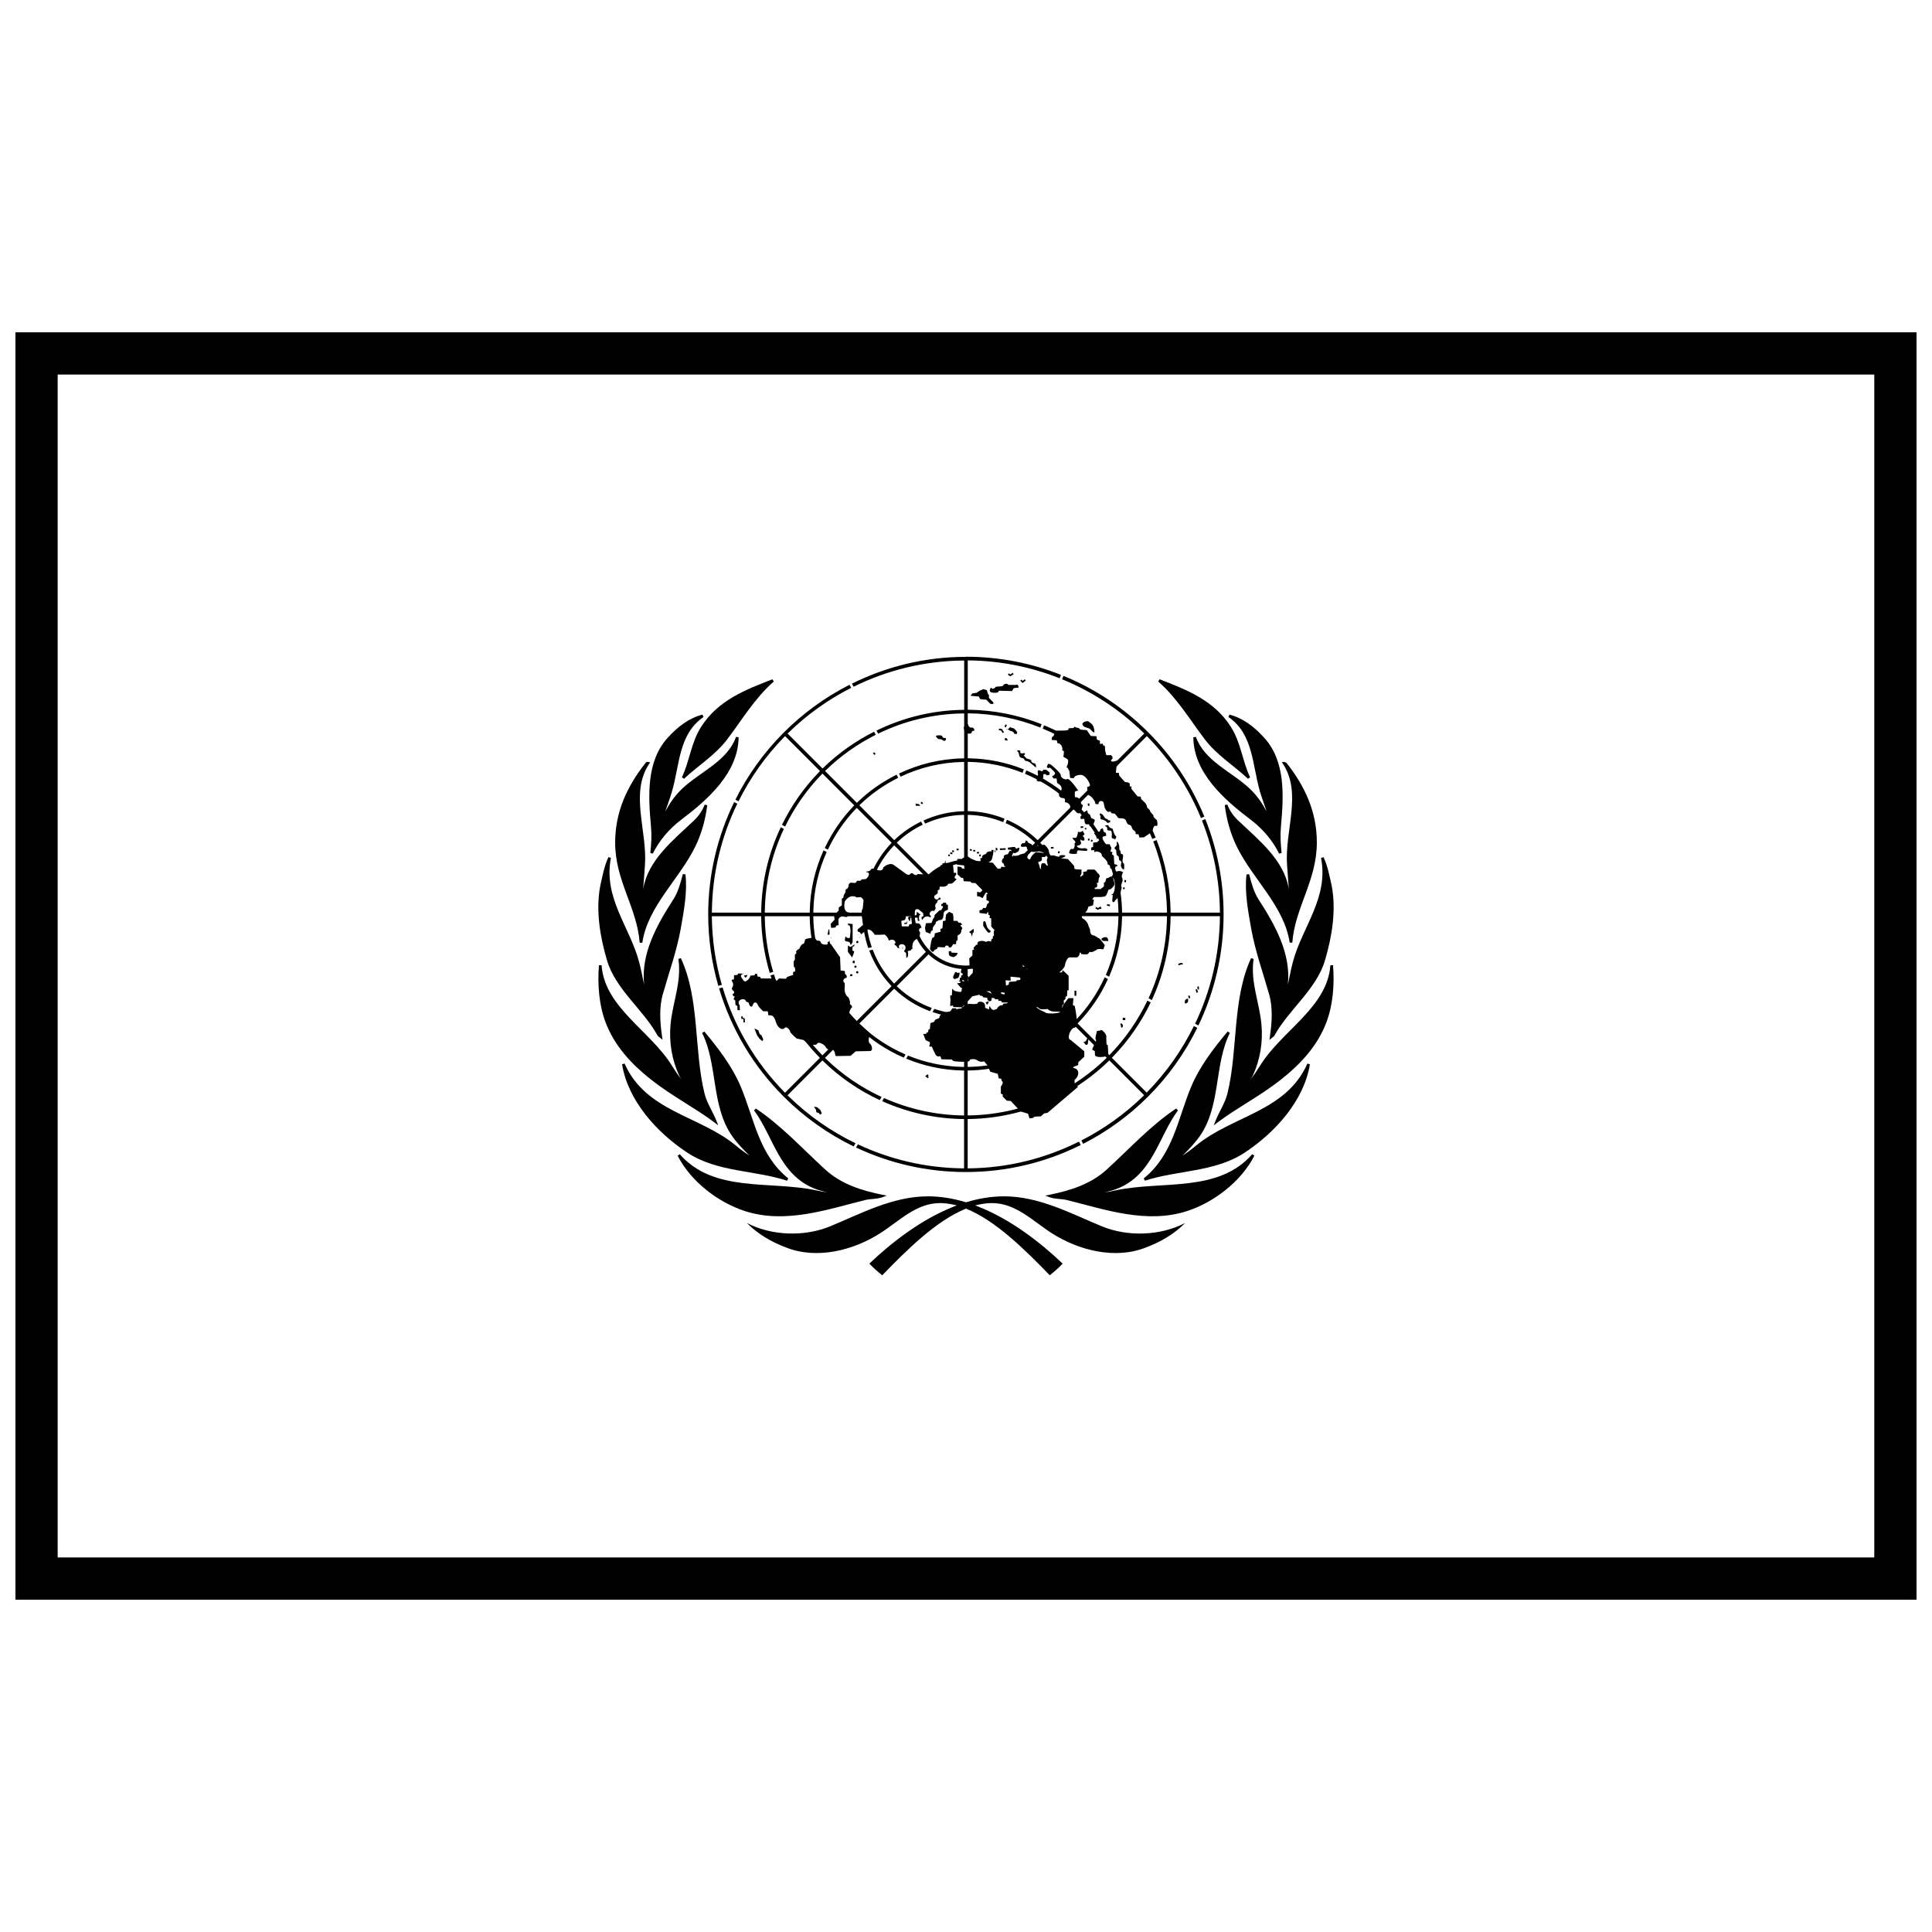 <?xml version="1.0" encoding="UTF-8"?>
<!-- Uploaded to: SVG Repo, www.svgrepo.com, Generator: SVG Repo Mixer Tools -->
<svg width="800px" height="800px" version="1.1" viewBox="144 144 512 512" xmlns="http://www.w3.org/2000/svg">
 <defs>
  <clipPath id="a">
   <path d="m148.09 232h503.81v336h-503.81z"/>
  </clipPath>
 </defs>
 <path d="m348.7 324.02c-6.883 2.684-14.371 5.453-18.914 12.633-2.672 4.223-3.055 9.141-5.074 13.332l0.555 0.406c3.777-3.551 8.238-6.207 11.52-10.547 3.902-5.156 7.266-10.844 12.27-15.234l-0.359-0.586z"/>
 <path d="m451.3 324.02-0.359 0.586c5.004 4.391 8.367 10.078 12.27 15.234 3.281 4.34 7.742 6.996 11.52 10.547l0.555-0.406c-2.019-4.191-2.398-9.109-5.074-13.332-4.543-7.18-12.031-9.949-18.914-12.633z"/>
 <path d="m347.38 325.31c-4.422 4.285-7.617 9.441-11.156 14.121-2.898 3.828-6.789 6.41-10.375 9.562 1.625-4.008 2.215-8.312 4.523-11.961 4.066-6.426 10.602-9.215 17.008-11.723z"/>
 <path d="m452.61 325.31c6.406 2.508 12.941 5.293 17.008 11.723 2.309 3.644 2.898 7.953 4.519 11.961-3.586-3.152-7.477-5.734-10.375-9.562-3.539-4.676-6.734-9.832-11.156-14.121z"/>
 <path d="m330.16 333.38c-3.602 0.922-6.606 3.246-9.262 6.191-5.625 6.234-5.117 15.359-4.383 23.398 0.223 2.449 0.102 4.531-0.176 7.062l0.66 0.188c1.637-3.356 4.332-6.574 7.5-8.965 7.176-5.418 15.129-12.473 15.242-21.863l-0.68-0.117c-1.152 3.215-3.484 5.504-6.164 7.562-2.676 2.059-5.688 3.879-8.121 6.176-1.879 1.773-3.297 3.848-4.453 6.004 0.566-1.699 1.195-3.379 1.719-5.137 1.055-3.543 1.484-7.391 2.496-10.906 1.008-3.516 2.578-6.684 5.902-8.969l-0.285-0.629z"/>
 <path d="m469.83 333.38-0.285 0.629c3.324 2.285 4.891 5.457 5.898 8.969 1.008 3.516 1.438 7.359 2.496 10.906 0.523 1.758 1.152 3.438 1.719 5.137-1.156-2.156-2.57-4.234-4.453-6.004-2.434-2.297-5.445-4.117-8.121-6.176-2.676-2.059-5.008-4.348-6.164-7.562l-0.68 0.117c0.109 9.391 8.066 16.441 15.242 21.863 3.168 2.391 5.863 5.609 7.5 8.965l0.66-0.188c-0.277-2.531-0.398-4.613-0.176-7.062 0.734-8.039 1.242-17.164-4.383-23.398-2.656-2.945-5.656-5.269-9.258-6.191z"/>
 <path d="m328.58 334.7c-2.461 2.258-3.836 5.07-4.703 8.086-1.031 3.594-1.461 7.438-2.492 10.898-0.754 2.527-1.879 4.938-2.488 7.629l-0.047 0.211 0.719 0.574 0.168-0.449c1.113-2.938 3.031-5.773 5.527-8.129 2.359-2.227 5.348-4.035 8.066-6.129 2.168-1.668 4.137-3.551 5.477-5.961-1.145 8-8.145 14.297-14.727 19.27-2.816 2.129-5.219 4.894-6.922 7.848 0.16-1.891 0.238-3.672 0.059-5.641-0.734-8.02-1.18-16.902 4.203-22.871 2.141-2.371 4.492-4.246 7.156-5.34z"/>
 <path d="m471.42 334.7c2.66 1.098 5.016 2.969 7.152 5.34 5.383 5.969 4.938 14.848 4.203 22.871-0.18 1.969-0.102 3.75 0.059 5.641-1.703-2.953-4.106-5.719-6.922-7.848-6.582-4.973-13.578-11.27-14.727-19.27 1.34 2.406 3.309 4.293 5.477 5.961 2.719 2.094 5.707 3.902 8.066 6.129 2.496 2.356 4.414 5.195 5.527 8.129l0.168 0.449 0.719-0.574-0.047-0.211c-0.605-2.695-1.734-5.102-2.488-7.629-1.031-3.461-1.457-7.305-2.488-10.898-0.867-3.016-2.242-5.828-4.703-8.086z"/>
 <path d="m315.77 345.9c-0.188 0-0.367 0-0.465 0.098-0.102 0.07-0.152 0.105-0.168 0.113l-0.07 0.07-0.047 0.07c-4.781 6.098-7.996 12.82-7.996 21.047 0 5.09 1.465 9.406 3 13.602 1.539 4.195 3.144 8.273 3.5 12.93h0.695c1.461-9.684 9.676-16.648 14.004-25.406 1.691-3.422 2.738-7.269 3.203-11.023l-0.672-0.168c-0.602 1.539-1.535 2.969-2.812 4.18-5.543 5.258-12.195 10.496-13.48 18.133-0.004 0-0.008 0.07-0.016 0.078l0.469-6.297c0.34-4.582-0.688-9.367-1.137-13.973-0.449-4.606-0.328-9.004 2.227-12.887l0.289-0.441-0.52-0.098z"/>
 <path d="m484.23 345.9-0.52 0.098 0.289 0.441c2.551 3.883 2.676 8.277 2.227 12.887-0.449 4.606-1.48 9.391-1.141 13.973l0.469 6.297c-0.004 0-0.008-0.07-0.016-0.078-1.289-7.637-7.938-12.875-13.48-18.133-1.277-1.211-2.211-2.641-2.812-4.18l-0.672 0.168c0.465 3.754 1.512 7.602 3.203 11.023 4.328 8.758 12.539 15.723 14.004 25.406h0.695c0.355-4.656 1.965-8.734 3.5-12.93 1.539-4.195 3-8.508 3-13.602 0-8.227-3.211-14.949-7.992-21.047l-0.047-0.07h-0.07c-0.016 0-0.066-0.07-0.168-0.113-0.102-0.07-0.281-0.125-0.465-0.09z"/>
 <path d="m314.03 348.85c-1.277 3.336-1.309 6.918-0.953 10.547 0.453 4.66 1.469 9.414 1.137 13.855l-0.707 9.469 0.129 0.082c0.012 0 0.027 0.07 0.066 0.117 0.043 0.07 0.125 0.16 0.262 0.211 0.137 0.07 0.281 0 0.395 0l0.148-0.07 0.047-0.152c0.324-1.078 0.414-2.191 0.59-3.238 1.23-7.297 7.695-12.453 13.273-17.742 0.715-0.68 1.312-1.426 1.824-2.211-0.555 2.902-1.359 5.793-2.652 8.41-3.969 8.035-11.457 14.742-13.633 23.797-0.59-4.016-1.949-7.644-3.281-11.277-1.531-4.184-2.957-8.402-2.957-13.359 0-7.086 2.504-12.98 6.309-18.402z"/>
 <path d="m485.96 348.85c3.801 5.426 6.309 11.32 6.309 18.402 0 4.957-1.426 9.176-2.957 13.359-1.332 3.633-2.691 7.262-3.281 11.277-2.176-9.051-9.664-15.762-13.633-23.797-1.293-2.617-2.098-5.512-2.652-8.41 0.512 0.789 1.113 1.535 1.824 2.211 5.578 5.289 12.043 10.445 13.273 17.742 0.176 1.047 0.27 2.156 0.594 3.238l0.047 0.152 0.148 0.07c0.113 0.07 0.258 0.07 0.395 0s0.219-0.141 0.262-0.211c0.039-0.07 0.055-0.09 0.066-0.113l0.129-0.082-0.707-9.469c-0.332-4.441 0.684-9.191 1.137-13.855 0.355-3.629 0.324-7.211-0.953-10.547z"/>
 <path d="m305.24 371.16c-1.133 2.391-1.582 5.051-2.164 7.582l-0.004 0.008c-1.254 6.656 0 13.688 1.793 19.758 2.281 7.715 9.719 13.141 13.418 19.961l0.035 0.07 1.262 1.004-0.129-0.875c-0.543-3.742-0.812-7.746 0.227-11.25v-0.008c1.613-5.727 3.652-11.316 4.727-17.309 0.828-4.625 1.797-9.836 1.242-14.395l-0.688-0.07c-0.617 2.41-1.25 4.762-2.535 6.75-4.262 6.602-8.617 14.254-7.723 22.535-0.426-1.949-0.793-3.945-1.309-5.91-1.234-4.707-3.644-8.988-5.465-13.41-1.82-4.422-3.059-8.965-2.027-14.254l-0.66-0.219z"/>
 <path d="m494.75 371.16-0.66 0.219c1.031 5.285-0.207 9.832-2.027 14.25-1.82 4.422-4.231 8.703-5.465 13.41-0.516 1.965-0.883 3.961-1.309 5.91 0.895-8.281-3.457-15.934-7.723-22.535-1.285-1.988-1.918-4.34-2.535-6.75l-0.688 0.07c-0.555 4.562 0.414 9.773 1.242 14.398 1.074 5.992 3.113 11.582 4.727 17.309v0.008c1.039 3.504 0.77 7.508 0.227 11.246l-0.129 0.879 1.262-1.008 0.035-0.07c3.695-6.824 11.133-12.246 13.418-19.961 1.793-6.07 3.047-13.102 1.797-19.758v-0.008l-0.004-0.008c-0.582-2.531-1.031-5.188-2.164-7.582z"/>
 <path d="m304.93 374.21c-0.199 4.223 0.859 8.039 2.359 11.676 1.844 4.477 4.231 8.727 5.434 13.32 0.91 3.465 1.223 7.207 2.672 10.551l0.051 0.113 0.105 0.07c0.188 0.098 0.434 0.07 0.551-0.07 0.117-0.082 0.176-0.168 0.223-0.223l0.117-0.152-0.062-0.184c-3.469-9.734 1.617-18.754 6.648-26.543 0.973-1.504 1.539-3.184 2.031-4.891 0.102 3.894-0.625 8.168-1.328 12.082-1.059 5.914-3.09 11.48-4.711 17.238v0.004 0.004c-1 3.371-0.785 7.078-0.328 10.59-3.856-6.863-10.988-12.223-13.141-19.504-1.777-6.012-2.996-12.941-1.773-19.43h-0.004c0.363-1.578 0.727-3.148 1.164-4.676z"/>
 <path d="m495.07 374.21c0.438 1.527 0.805 3.098 1.168 4.676h-0.004c1.219 6.488 0 13.418-1.777 19.43-2.152 7.281-9.285 12.641-13.141 19.5 0.457-3.508 0.672-7.219-0.328-10.586v-0.004c-1.621-5.758-3.648-11.328-4.711-17.242-0.703-3.914-1.426-8.184-1.328-12.078 0.492 1.707 1.059 3.387 2.031 4.891 5.031 7.789 10.117 16.809 6.648 26.543l-0.062 0.184 0.117 0.152c0.043 0.07 0.105 0.148 0.223 0.223 0.117 0.082 0.363 0.141 0.551 0.07l0.105-0.07 0.051-0.113c1.449-3.344 1.762-7.086 2.672-10.551 1.207-4.594 3.594-8.848 5.434-13.32 1.496-3.637 2.555-7.449 2.359-11.676z"/>
 <path d="m324.44 397.92-0.664 0.203c0.914 6.004-1.488 11.363-2.062 17.258-0.469 4.844 0.383 9.559 2.262 13.637 0.172 0.371 0.391 0.699 0.602 1.039-0.887-1.141-1.699-2.34-2.461-3.57-2.934-4.75-7.434-8.621-11.273-12.723-3.844-4.098-7.016-8.395-7.418-13.973l-0.695-0.004c-0.418 5.109 0.02 10.527 1.734 15.098 2.379 6.336 6.945 11.188 12.176 15.309 5.414 4.269 11.84 7.582 16.703 11.277l1 0.762-0.465-1.168c-0.988-2.492-2.543-4.731-3.16-7.223-2.859-11.547-1.238-25.031-6.281-35.922z"/>
 <path d="m475.55 397.92c-5.047 10.891-3.422 24.375-6.281 35.922-0.617 2.492-2.172 4.734-3.156 7.223l-0.465 1.168 1-0.762c4.863-3.699 11.289-7.012 16.703-11.277 5.227-4.121 9.797-8.973 12.176-15.309 1.715-4.574 2.156-9.992 1.738-15.098l-0.695 0.004c-0.406 5.578-3.578 9.875-7.418 13.973-3.844 4.098-8.344 7.973-11.273 12.723-0.762 1.234-1.578 2.438-2.461 3.578 0.211-0.344 0.434-0.672 0.605-1.043 1.883-4.074 2.731-8.789 2.262-13.637-0.57-5.894-2.973-11.258-2.062-17.258l-0.664-0.203z"/>
 <path d="m324.54 400.15c3.949 10.305 2.769 22.82 5.504 33.859 0.555 2.238 1.715 4.199 2.648 6.188-4.785-3.461-10.629-6.621-15.621-10.555-5.176-4.078-9.633-8.836-11.949-15.004-1.344-3.582-1.859-7.738-1.805-11.852 1.133 4.402 3.836 8.059 7.019 11.453 3.879 4.137 8.336 7.992 11.188 12.609 1.234 2 2.523 4.098 4.367 5.758l0.824 0.742-0.25-1.078c-0.309-1.348-1.336-2.43-1.852-3.547-1.828-3.961-2.656-8.555-2.199-13.273 0.492-5.07 2.328-9.938 2.129-15.297z"/>
 <path d="m475.45 400.15c-0.199 5.356 1.637 10.227 2.129 15.297 0.457 4.723-0.371 9.312-2.199 13.273-0.516 1.117-1.539 2.203-1.852 3.547l-0.25 1.078 0.824-0.742c1.844-1.66 3.129-3.758 4.363-5.758 2.852-4.621 7.312-8.473 11.191-12.609 3.184-3.398 5.887-7.051 7.019-11.453 0.055 4.113-0.461 8.27-1.809 11.852-2.316 6.168-6.777 10.93-11.949 15.004-4.992 3.934-10.836 7.094-15.617 10.555 0.934-1.988 2.09-3.949 2.644-6.188 2.734-11.039 1.551-23.555 5.504-33.859z"/>
 <path d="m330.65 417.36-0.582 0.387c2.066 4.129 2.668 8.902 3.422 13.656 0.754 4.758 1.668 9.508 4.449 13.547 1.301 1.891 2.981 3.644 4.672 5.281-1.211-0.777-2.394-1.641-3.578-2.625-4.832-4.019-10.836-6.262-16.305-9.109-5.469-2.848-10.398-6.273-13.211-12.648l-0.664 0.195c1.574 9.645 9.188 18.105 17.379 23.473 7.863 5.152 17.828 4.574 26.332 7.379l0.328-0.602c-7.82-6.309-9.016-15.828-12.582-24.32-2.223-5.293-5.832-10.031-9.66-14.617z"/>
 <path d="m469.34 417.36c-3.828 4.582-7.438 9.32-9.66 14.617-3.566 8.492-4.762 18.008-12.582 24.32l0.328 0.602c8.508-2.805 18.469-2.231 26.332-7.379 8.195-5.367 15.809-13.832 17.383-23.473l-0.664-0.195c-2.812 6.371-7.742 9.797-13.211 12.648-5.469 2.848-11.473 5.09-16.305 9.109-1.18 0.98-2.367 1.848-3.574 2.621 1.691-1.633 3.371-3.391 4.668-5.281 2.781-4.039 3.695-8.789 4.449-13.547 0.754-4.758 1.355-9.527 3.422-13.656l-0.582-0.387z"/>
 <path d="m331.67 419.82c3.184 3.945 6.137 7.988 8 12.422 3.356 7.992 4.684 17.188 11.812 23.664-8.363-2.43-17.621-2.234-24.863-6.977-7.406-4.852-14.242-12.293-16.512-20.703 2.996 5.172 7.441 8.352 12.305 10.883 5.523 2.875 11.469 5.109 16.18 9.027 1.82 1.516 3.641 2.922 5.684 3.875l0.223 0.105 0.531-0.539-0.27-0.246c-2.191-1.984-4.559-4.348-6.238-6.785-2.676-3.887-3.582-8.516-4.332-13.258-0.617-3.883-1.176-7.816-2.516-11.469z"/>
 <path d="m468.33 419.82c-1.34 3.652-1.898 7.586-2.516 11.469-0.754 4.742-1.66 9.371-4.332 13.258-1.68 2.438-4.047 4.801-6.238 6.785l-0.27 0.246 0.531 0.539 0.223-0.105c2.043-0.953 3.863-2.359 5.684-3.875 4.711-3.918 10.656-6.152 16.18-9.027 4.863-2.531 9.309-5.711 12.305-10.883-2.269 8.41-9.109 15.852-16.512 20.703-7.242 4.746-16.5 4.551-24.863 6.977 7.129-6.477 8.453-15.672 11.812-23.664 1.863-4.438 4.816-8.48 7.996-12.422z"/>
 <path d="m344.31 437.77-0.473 0.504c2.559 3.441 4.223 7.715 6.445 11.602 2.223 3.891 5.031 7.406 9.871 9.23 1.051 0.391 2.113 0.637 3.117 0.918-0.98-0.133-1.953-0.355-2.988-0.574-6.172-1.312-12.973-1.125-19.344-1.91-6.371-0.785-12.289-2.527-16.793-7.656l-0.574 0.391c0.012 0 0.035 0.07 0.051 0.07 3.543 6.883 10.727 12.273 17.664 14.562 10.801 3.562 21.984-0.406 31.977-2.883 1.363-0.336 3.121-0.219 4.57-0.742l1.16-0.426-1.211-0.246c-5.555-1.129-10.855-2.805-15.102-6.688-6.188-5.66-11.691-11.711-18.371-16.148z"/>
 <path d="m455.69 437.77c-6.68 4.441-12.184 10.492-18.371 16.148-4.246 3.883-9.551 5.559-15.102 6.688l-1.211 0.246 1.16 0.426c1.449 0.531 3.211 0.406 4.57 0.742 9.992 2.481 21.176 6.449 31.977 2.883 6.941-2.289 14.121-7.68 17.668-14.562 0.012 0 0.035-0.07 0.051-0.07l-0.574-0.391c-4.504 5.129-10.422 6.871-16.793 7.656-6.371 0.785-13.172 0.594-19.344 1.91-1.035 0.219-2.008 0.441-2.988 0.574 1.004-0.281 2.066-0.52 3.117-0.918 4.84-1.824 7.648-5.344 9.871-9.23 2.223-3.891 3.887-8.16 6.445-11.602l-0.473-0.504z"/>
 <path d="m345.32 439.39c5.961 4.269 11.129 9.773 16.891 15.043 3.957 3.621 8.793 5.328 13.809 6.469-0.953 0.113-1.961 0.195-2.926 0.434-10.043 2.492-21.074 6.367-31.59 2.898-5.981-1.973-12.047-6.422-15.785-12.016 4.34 3.754 9.59 5.324 15.133 6.008 6.445 0.793 13.227 0.609 19.285 1.898 1.672 0.355 3.328 0.949 5.254 0.652l0.922-0.141-0.789-0.496c-1.562-0.988-3.516-1.086-5.125-1.691-4.648-1.75-7.324-5.094-9.508-8.922-1.895-3.312-3.496-6.906-5.574-10.133z"/>
 <path d="m454.68 439.39c-2.078 3.227-3.68 6.82-5.574 10.133-2.188 3.828-4.863 7.172-9.508 8.922-1.609 0.609-3.562 0.703-5.125 1.691l-0.789 0.496 0.922 0.141c1.926 0.293 3.582-0.293 5.254-0.652 6.055-1.289 12.84-1.105 19.285-1.898 5.543-0.688 10.793-2.254 15.129-6.004-3.738 5.594-9.805 10.043-15.785 12.016-10.516 3.469-21.547-0.406-31.59-2.898-0.965-0.238-1.973-0.32-2.926-0.434 5.019-1.145 9.852-2.852 13.809-6.469 5.762-5.269 10.93-10.773 16.891-15.043z"/>
 <path d="m389.93 461.04c3.379 0 6.715 0.566 9.973 1.551h0.203c3.258-0.984 6.598-1.551 9.973-1.551 9.273 0 17.609 4.5 25.867 7.926 6.812 2.828 15.562 2.582 22.148-0.875-2.977 3-6.582 5.055-10.348 6.484h-0.008c-8.242 3.289-17.922 0.762-24.984-3.75-5.09-3.254-9.559-7.996-15.852-7.996-1.109 0-2.219 0.133-3.328 0.363l-1.133 0.238 1.074 0.434c8.402 3.367 16.062 9.277 22.098 15.004-0.996 1.086-2.207 2.125-3.41 3.098-6.746-6.965-14.367-14.461-22.07-17.613l-0.133-0.07-0.133 0.07c-7.703 3.152-15.324 10.648-22.07 17.613-1.199-0.973-2.414-2.012-3.406-3.098 6.035-5.727 13.695-11.633 22.098-15.004l1.074-0.434-1.133-0.238c-1.109-0.23-2.219-0.363-3.328-0.363-6.293 0-10.762 4.746-15.852 7.996-7.062 4.512-16.742 7.039-24.984 3.75h-0.008c-3.766-1.43-7.371-3.484-10.348-6.484 6.586 3.457 15.332 3.699 22.145 0.875 8.258-3.426 16.598-7.926 25.867-7.926z"/>
 <path d="m399.99 318.04c8.766 0 17.27 1.668 25.18 4.805l-0.355 0.902c-7.547-2.992-15.645-4.629-23.996-4.731l-0.355-0.004v13.074l0.344 0.004c6.695 0.098 13.18 1.426 19.23 3.832l-0.348 0.887c-5.938-2.363-12.305-3.664-18.871-3.766l-0.355-0.004v11.91l0.344 0.008c5.059 0.098 9.961 1.113 14.531 2.941l-0.355 0.902c-4.461-1.781-9.23-2.793-14.164-2.891l-0.355-0.008v13.07h0.34c3.273 0.098 6.441 0.793 9.402 1.988l-0.016 0.07-0.332 0.848c-2.848-1.148-5.887-1.824-9.031-1.922h-0.359v11.914h0.332c3.301 0.184 6.387 1.457 8.852 3.664l0.246 0.223 8.426-8.426-0.266-0.246c-2.242-2.106-4.801-3.75-7.551-4.945l0.348-0.887c2.875 1.246 5.551 2.965 7.891 5.172l0.246 0.23 9.242-9.242-0.258-0.246c-3.633-3.492-7.816-6.207-12.34-8.109l0.348-0.887c4.648 1.949 8.941 4.738 12.676 8.332l0.246 0.238 8.418-8.418-0.254-0.246c-4.91-4.762-10.582-8.445-16.73-10.988l0.348-0.887c6.273 2.586 12.062 6.348 17.062 11.195l0.246 0.238 9.242-9.246-0.254-0.246c-6.297-6.144-13.602-10.891-21.52-14.129l0.355-0.902c8.293 3.387 15.918 8.402 22.445 14.93 6.504 6.504 11.508 14.102 14.898 22.363l-0.891 0.387c-3.238-7.902-7.973-15.188-14.105-21.469l-0.246-0.25-9.242 9.246 0.238 0.246c4.945 5.094 8.746 10.996 11.34 17.395l-0.879 0.379c-2.543-6.289-6.273-12.086-11.129-17.09l-0.246-0.258-8.418 8.418 0.238 0.246c3.773 3.918 6.656 8.465 8.613 13.383l-0.625 0.273-0.254 0.113c-1.906-4.809-4.719-9.25-8.398-13.078l-0.246-0.258-9.246 9.242 0.234 0.246c2.492 2.641 4.371 5.707 5.629 9.016l-0.879 0.379c-1.211-3.191-3.012-6.152-5.41-8.703l-0.246-0.266-8.43 8.426 0.223 0.246c2.207 2.465 3.484 5.547 3.664 8.848l0.016 0.328h11.918l-0.012-0.363c-0.086-2.723-0.602-5.363-1.477-7.871l0.875-0.379c0.926 2.633 1.473 5.41 1.555 8.27l0.012 0.344h13.07l-0.008-0.355c-0.094-4.656-1.008-9.172-2.606-13.418l0.016-0.004 0.863-0.371c1.648 4.367 2.594 9.016 2.684 13.809l0.004 0.344h11.906l-0.004-0.355c-0.098-6.434-1.355-12.672-3.629-18.508l0.879-0.379c2.324 5.953 3.606 12.324 3.703 18.895l0.004 0.344h13.074l-0.004-0.355c-0.102-8.371-1.746-16.488-4.758-24.051l0.891-0.387c3.16 7.938 4.84 16.469 4.84 25.266 0 10.363-2.324 20.363-6.672 29.441l-0.879-0.477c4.09-8.543 6.449-18.07 6.574-28.133l0.004-0.355h-13.07l-0.004 0.344c-0.113 7.684-1.832 15.094-4.965 21.879l-0.871-0.477c3.012-6.535 4.762-13.766 4.879-21.395l0.004-0.355h-11.902l-0.008 0.344c-0.105 5.492-1.301 10.793-3.438 15.691l-0.855-0.469c2.035-4.684 3.227-9.812 3.336-15.211l0.008-0.355h-13.07l-0.012 0.336c-0.09 3.102-0.727 6.098-1.805 8.922l-0.852-0.461c0.996-2.641 1.609-5.473 1.703-8.438l0.012-0.363h-11.918l-0.02 0.328c-0.18 3.301-1.457 6.387-3.664 8.848l-0.223 0.246 8.422 8.418 0.246-0.266c2.199-2.344 3.945-5.109 5.176-8.129l0.859 0.469c-1.258 3.055-3.043 5.894-5.371 8.359l-0.234 0.246 9.23 9.23 0.246-0.258c3.148-3.281 5.719-7.109 7.625-11.297l0.863 0.469c-1.918 4.203-4.519 8.105-7.809 11.523l-0.238 0.246 8.398 8.398 0.246-0.25c4.016-4.141 7.348-8.941 9.855-14.203l0.871 0.477c-2.508 5.258-5.875 10.129-10.047 14.426l-0.242 0.246 9.223 9.223 0.246-0.25c4.957-5.082 9.105-10.949 12.27-17.387l0.891 0.488c-3.273 6.656-7.629 12.812-13.031 18.211-5.125 5.129-10.938 9.309-17.211 12.52l-0.461-0.895c6.035-3.094 11.559-7.051 16.371-11.746l0.254-0.246-9.223-9.223-0.246 0.238c-3.941 3.824-8.375 6.949-13.141 9.379l-0.453-0.875c4.746-2.426 9.098-5.512 12.891-9.188l0.254-0.246-8.402-8.398-0.246 0.238c-2.984 2.871-6.344 5.215-9.941 7.047l-0.449-0.867c3.559-1.812 6.836-4.109 9.691-6.856l0.258-0.246-9.227-9.23-0.246 0.23c-1.945 1.836-4.129 3.328-6.457 4.504l-0.441-0.859c2.269-1.145 4.363-2.586 6.203-4.312l0.266-0.246-8.418-8.422-0.246 0.223c-2.465 2.211-5.551 3.484-8.852 3.668h-0.332v11.918h0.359c3.711-0.117 7.211-1.035 10.387-2.535l0.441 0.855c-3.363 1.594-7.031 2.519-10.852 2.629h-0.34v13.07h0.355c6.027-0.125 11.719-1.594 16.828-4.086l0.445 0.867c-5.332 2.602-11.191 4.055-17.285 4.172l-0.344 0.008v11.902l0.355-0.004c8.148-0.125 15.848-2.113 22.719-5.519l0.449 0.875c-7.137 3.531-15.004 5.481-23.18 5.602l-0.344 0.004v13.074l0.355-0.004c10.469-0.125 20.348-2.688 29.148-7.086l0.461 0.895c-9.344 4.668-19.691 7.168-30.441 7.168-10.234 0-20.109-2.258-29.098-6.5l0.477-0.844c8.598 4.043 18.023 6.25 27.789 6.367l0.355 0.004v-13.07l-0.344-0.004c-7.484-0.113-14.703-1.754-21.348-4.731l0.473-0.836c6.496 2.898 13.555 4.5 20.867 4.613l0.355 0.004v-11.902l-0.344-0.008c-5.231-0.098-10.289-1.188-14.992-3.137l0.469-0.828c4.555 1.867 9.453 2.91 14.512 3.012l0.355 0.008v-13.07h-0.34c-2.773-0.082-5.461-0.602-8.023-1.473l0.473-0.84c2.406 0.801 4.93 1.281 7.527 1.359h0.359v-11.918h-0.332c-3.301-0.184-6.387-1.457-8.848-3.668l-0.246-0.223-8.426 8.43 0.262 0.246c2.641 2.481 5.719 4.316 9.039 5.523l-0.48 0.855c-3.398-1.258-6.543-3.168-9.25-5.723l-0.246-0.23-9.242 9.242 0.258 0.246c3.539 3.402 7.613 6.051 12 7.941l-0.473 0.836c-4.469-1.938-8.609-4.648-12.215-8.117l-0.246-0.238-8.418 8.418 0.254 0.246c4.375 4.242 9.363 7.625 14.746 10.113l-0.473 0.84c-5.461-2.535-10.516-5.977-14.957-10.285l-0.246-0.238-9.242 9.242 0.254 0.246c5.285 5.16 11.281 9.332 17.75 12.457l-0.477 0.848c-6.785-3.289-13.059-7.715-18.547-13.203-8.137-8.133-13.93-17.969-17.125-28.691l0.941-0.238c3.074 10.297 8.582 19.762 16.285 27.652l0.246 0.25 9.246-9.242-0.242-0.246c-6.012-6.195-10.352-13.582-12.848-21.613l0.922-0.23c2.453 7.863 6.707 15.094 12.59 21.16l0.246 0.258 8.418-8.418-0.238-0.246c-4.352-4.519-7.527-9.867-9.441-15.668l0.926-0.23c1.875 5.633 4.965 10.828 9.176 15.215l0.246 0.258 9.242-9.242-0.234-0.246c-2.535-2.688-4.43-5.82-5.691-9.195l0.922-0.23c1.211 3.207 3.023 6.18 5.43 8.738l0.246 0.266 8.426-8.426-0.223-0.246c-2.207-2.461-3.484-5.547-3.664-8.848l-0.02-0.328h-11.918l0.012 0.363c0.086 2.707 0.602 5.332 1.465 7.828l-0.93 0.23c-0.887-2.578-1.406-5.293-1.488-8.086l-0.012-0.344h-13.07l0.008 0.355c0.078 3.879 0.73 7.66 1.859 11.27l-0.93 0.23c-1.148-3.691-1.809-7.555-1.883-11.516l-0.008-0.344h-11.902l0.004 0.355c0.078 4.953 0.848 9.789 2.227 14.418l-0.926 0.23c-1.395-4.707-2.18-9.625-2.254-14.66l-0.004-0.344h-13.074l0.004 0.355c0.074 6.125 0.996 12.109 2.644 17.848l-0.941 0.238c-1.742-6.074-2.676-12.418-2.676-18.914 0-10.68 2.492-20.773 6.883-29.785l0.82 0.441c-4.269 8.793-6.606 18.469-6.727 28.512l-0.004 0.355h13.074l0.004-0.344c0.117-7.965 1.977-15.504 5.188-22.289l0.816 0.441c-3.184 6.762-4.938 14.16-5.051 21.836l-0.004 0.355h11.906l0.008-0.344c0.113-5.754 1.426-11.211 3.664-16.164l0.82 0.441c-2.195 4.891-3.422 10.203-3.531 15.707l-0.008 0.355h13.07l0.012-0.344c0.098-3.348 0.832-6.527 2.031-9.469l0.824 0.449c-1.141 2.84-1.805 5.871-1.902 9.004l-0.012 0.363h11.922l0.016-0.328c0.188-3.391 1.539-6.465 3.668-8.844l0.223-0.246-8.43-8.43-0.246 0.266c-2.113 2.25-3.762 4.82-4.957 7.578l-0.832-0.449c1.27-2.894 3-5.539 5.141-7.809l0.234-0.246-9.25-9.25-0.246 0.258c-3.094 3.219-5.562 6.879-7.41 10.812l-0.82-0.441c1.93-4.086 4.484-7.824 7.578-11.043l0.238-0.246-8.43-8.43-0.246 0.25c-3.988 4.113-7.207 8.773-9.648 13.785l-0.828-0.449c2.531-5.18 5.856-9.906 9.832-14.004l0.242-0.246-9.262-9.262-0.246 0.25c-4.965 5.086-9.004 10.836-12.09 17.027l-0.824-0.441c6.551-13.105 17.191-23.809 30.246-30.449l0.43 0.82c-6.023 3.059-11.621 7.019-16.586 11.867l-0.254 0.246 9.262 9.262 0.246-0.238c3.938-3.82 8.469-7.019 13.414-9.512l0.43 0.82c-4.777 2.406-9.23 5.516-13.176 9.344l-0.254 0.246 8.43 8.43 0.246-0.238c3.019-2.902 6.496-5.328 10.281-7.215l0.434 0.824c-3.641 1.809-7.035 4.148-10.047 7.039l-0.258 0.246 9.25 9.25 0.246-0.23c2.023-1.906 4.348-3.484 6.871-4.707l0.434 0.832c-2.398 1.156-4.637 2.66-6.625 4.527l-0.262 0.246 8.43 8.43 0.246-0.223c1.105-0.988 2.375-1.793 3.742-2.406l0.438 0.836c-1.508 0.664-2.91 1.582-4.109 2.785-2.559 2.559-3.969 5.965-3.969 9.582s1.41 7.023 3.969 9.582c2.559 2.559 5.965 3.969 9.582 3.969 7.469 0 13.551-6.082 13.551-13.551 0-3.617-1.41-7.023-3.969-9.582-2.559-2.559-5.965-3.969-9.582-3.969-1.68 0-3.301 0.328-4.824 0.91l-0.434-0.828c1.395-0.547 2.883-0.91 4.449-0.996h0.332v-11.918h-0.359c-3.492 0.105-6.856 0.922-9.965 2.32l-0.434-0.828c3.199-1.449 6.711-2.336 10.422-2.445h0.34v-13.074l-0.355 0.008c-5.797 0.117-11.383 1.473-16.484 3.894l-0.312-0.602-0.117-0.223c5.152-2.461 10.879-3.902 16.934-4.023l0.344-0.008v-11.902l-0.355 0.004c-7.91 0.117-15.527 1.984-22.453 5.356l-0.426-0.82c6.938-3.387 14.688-5.363 22.891-5.488l0.344-0.004v-13.074l-0.355 0.004c-10.215 0.125-20.047 2.539-28.957 6.949l-0.43-0.824c9.117-4.523 19.367-7.098 30.219-7.098z"/>
 <path d="m415.11 387.49h10.531c-0.133 2.859-0.707 5.602-1.703 8.145-1.16 2.969-2.875 5.656-4.988 7.973l-7.438-7.438c2.102-2.453 3.348-5.461 3.598-8.68z"/>
 <path d="m403.5 370.45 0.02 0.496h0.418l-0.023-0.488z"/>
 <path d="m402.9 369.77h0.555v0.418h-0.555z"/>
 <path d="m402.39 369.7 0.059-0.418-0.484-0.07-0.059 0.414z"/>
 <path d="m401.49 369.48-0.484-0.07 0.059-0.418 0.484 0.07z"/>
 <path d="m397.5 368.92h0.555v0.418h-0.555z"/>
 <path d="m396.78 369.83 0.059-0.418-0.484-0.07-0.059 0.418z"/>
 <path d="m396.34 370.4-0.555-0.141 0.102-0.406 0.555 0.141z"/>
 <path d="m395.35 370.92-0.07-0.418 0.41-0.07 0.07 0.418z"/>
 <path d="m340.8 413.32h-0.348v0.703h0.555v0.914h0.418l-0.07-1.055-0.555-0.211z"/>
 <path d="m344.41 417.82-0.484-1.266 1.039 0.488 0.348 0.984 0.484 0.355 0.484 1.055-0.277 0.488-0.762-0.703-0.555-0.773z"/>
 <path d="m360.26 438.12-0.555-0.844 0.832 0.141 0.898 0.77 0.348 0.914-0.484 0.281-0.277-0.418-0.691-0.211z"/>
 <path d="m394.55 371.97 0.066 0.742h2.391v0.238l-0.434 0.293 0.188 2.07h0.68l-0.07 0.547c-0.078 0.07-0.16 0.105-0.27 0.281-0.039 0.07-0.082 0.133-0.102 0.23-0.023 0.098-0.016 0.25 0.062 0.371 0.082 0.125 0.223 0.105 0.34 0.133l0.051 0.219-1.141 1.043-1.031 0.078-0.246 0.418-0.73 0.344h-1.277l-0.078 0.793-0.441 0.148v0.785c-0.086 0.082-0.352 0.344-0.637 0.488-0.113 0.07-0.219 0.16-0.266 0.285-0.051 0.117-0.047 0.246-0.023 0.352 0.051 0.203 0.172 0.352 0.34 0.453 0.168 0.105 0.434 0.152 0.66 0 0.129-0.07 0.164-0.246 0.234-0.379h0.438l-0.031 0.484c-0.109 0.004-0.129 0-0.27 0-0.168 0.07-0.363 0.141-0.5 0.328-0.094 0.125-0.086 0.309-0.098 0.484-0.094 0.07-0.199 0.098-0.344 0.309-0.191 0.273-0.262 0.742-0.031 1.227-0.012 0-0.145 0.285-0.312 0.52-0.086 0.117-0.188 0.223-0.219 0.246-0.016 0-0.008-0.004 0.051 0 0.059 0 0.145 0.07 0.164 0.07-0.168-0.219-0.457-0.25-0.66-0.195-0.203 0.07-0.371 0.176-0.496 0.352s-0.199 0.426-0.121 0.68c0.047 0.148 0.215 0.238 0.336 0.352l-0.156 0.371c-0.305-0.188-0.652-0.309-1.016-0.266-0.465 0.07-0.879 0.391-1.102 0.891h-0.105l-0.121-0.449 0.039-0.309 0.48-0.246-0.133-0.809-0.723-0.574-0.449-0.379h-0.043s-0.301-0.141-0.617 0c-0.262 0.125-0.434 0.461-0.512 0.941l-0.938 0.281h-1.141l-0.246 1.34-0.168 0.25-0.914 0.25 0.121 1.453h1.836l0.133-0.488 0.727-0.211 0.191-0.914h0.641l0.066 0.746 0.938 0.082 0.406 0.363c0.023 0.07 0.176 0.434 0.324 0.809-0.246-0.07-0.516 0.098-0.625 0.293-0.164 0.301-0.031 0.637 0.227 0.891-0.004 0.082-0.016 0.391-0.117 0.797-0.059 0.23-0.145 0.453-0.246 0.617-0.102 0.16-0.203 0.238-0.316 0.266h-0.008s-0.508 0.141-0.914 0.621c-0.348 0.414-0.547 1.152-0.453 2.137-0.117 0-0.246 0-0.332 0.141-0.051 0.07-0.043 0.152-0.066 0.223l-0.848 0.168 0.074 0.352s0.086 0.418 0.016 0.828c-0.035 0.203-0.109 0.391-0.227 0.523-0.047 0.07-0.164 0.07-0.227 0.098l-0.055-1.281-0.57-0.461 0.254-0.387h0.012c0.207-0.418 0.207-0.836 0.008-1.113-0.199-0.281-0.516-0.379-0.793-0.387s-0.57 0.07-0.754 0.336c-0.094 0.148-0.102 0.363-0.031 0.531 0.035 0.082 0.121 0.141 0.184 0.211-0.004 0-0.012 0.07-0.016 0.07-0.066-0.07-0.102-0.105-0.184-0.125h-0.348c-0.027-0.07-0.039-0.125-0.086-0.211-0.129-0.23-0.469-0.52-0.828-0.805 0.117-0.133 0.32-0.223 0.324-0.398 0.012-0.328-0.223-0.566-0.473-0.691-0.363-0.184-0.844-0.113-1.277 0.133-0.039-0.133-0.031-0.148-0.109-0.32-0.18-0.414-0.457-0.906-0.934-1.219l-0.094-0.07-0.113 0.004s-0.688 0.07-1.371 0.07c-0.34 0.004-0.684 0-0.926 0-0.086-0.004-0.133 0-0.184 0-0.004-0.008-0.004 0-0.008 0-0.043-0.078-0.094-0.168-0.156-0.258-0.125-0.184-0.297-0.398-0.492-0.594-0.195-0.195-0.418-0.379-0.68-0.484-0.262-0.105-0.617-0.125-0.883 0.09l-1.465 1.176c-0.008-0.078 0.027-0.152 0-0.223-0.078-0.211-0.281-0.426-0.559-0.461h0.043c-0.289-0.07-0.363-0.219-0.367-0.398-0.004-0.184 0.102-0.414 0.383-0.574h0.031l1.074-0.922-0.371-2.422s-0.035-0.316-0.035-0.688c0-0.363 0.086-0.797 0.113-0.844h-0.008s0.363-0.496 0.531-1.156c0.082-0.328 0.121-0.707 0.02-1.094-0.102-0.387-0.352-0.766-0.777-1.055l-0.102-0.07-1.059 0.078c-0.129-0.082-0.375-0.281-0.91-0.316-0.652-0.07-1.516 0.25-2.227 1.312l-0.035 0.07-0.016 0.07s-0.113 0.488-0.113 1.051c0 0.281 0.023 0.586 0.121 0.883 0.094 0.293 0.27 0.586 0.57 0.762l0.07 0.07 0.465 0.07-0.07 0.414-0.422 0.801-0.742-0.07 0.152 0.07s-0.266-0.168-0.625-0.184c-0.359 0-0.844 0.219-1.059 0.777l-0.023 0.07 0.059 1.535h-0.523l-0.359 0.582-1.094 0.105-0.129-1.059 1.039-1.125-0.141-1.121 1.23-1.316v-0.793l0.832-0.559v-1.832l0.367-0.125 0.164-0.832c0.043-0.07 0.121-0.152 0.23-0.336 0.066-0.113 0.133-0.238 0.18-0.371 0.047-0.141 0.109-0.32-0.035-0.539 0.055 0.082 0.023 0.098 0.035 0.07 0.012-0.07 0.043-0.113 0.086-0.184 0.043-0.07 0.094-0.133 0.133-0.168 0.035 0 0.066-0.004-0.059-0.004 0.23 0 0.352-0.141 0.43-0.238 0.078-0.105 0.133-0.219 0.176-0.328 0.043-0.113 0.074-0.238 0.094-0.352 0.012-0.078-0.004-0.16-0.012-0.246 0 0 0.008 0 0.027-0.07 0.043-0.07 0.121-0.148 0.203-0.23 0.121-0.117 0.188-0.176 0.25-0.23l1.355 0.07 0.422-0.574h0.871l0.355-0.363 0.836-0.07-0.094-0.008c0.312 0.07 0.477-0.105 0.621-0.246s0.27-0.309 0.367-0.488c0.098-0.184 0.18-0.352 0.18-0.582 0-0.113-0.039-0.273-0.164-0.387-0.129-0.113-0.297-0.133-0.426-0.113l0.031-0.004-0.156 0.004 0.109-0.223c0.105 0.008 0.141 0 0.305 0 0.312-0.07 0.746-0.203 0.91-0.645 0.004 0 0 0 0.094-0.07h0.418c0.328 0 0.648 0.125 0.648 0.125h-0.047s0.438 0.211 0.91 0.293c0.238 0.07 0.492 0.07 0.754-0.07 0.262-0.117 0.449-0.449 0.426-0.793l-0.004 0.09c-0.02 0.09-0.016 0.07 0.035 0 0.047-0.07 0.125-0.133 0.227-0.211 0.199-0.16 0.484-0.344 0.801-0.469 0.629-0.258 1.316-0.336 1.887 0.188h0.016l2.441 1.77c0.02 0 0.328 0.285 0.691 0.488 0.188 0.105 0.371 0.211 0.633 0.203 0.129-0.004 0.301-0.07 0.41-0.188 0.035-0.07 0.027-0.098 0.047-0.148 0.074 0 0.16-0.07 0.312-0.098h0.223 0.004l0.059 0.07s0.195 0.211 0.48 0.344c0.145 0.07 0.328 0.125 0.543 0.078 0.117 0 0.184-0.152 0.273-0.246l3.914 0.141 2.168-1.805v-0.727h0.484v-0.414l0.637-0.133 0.148-0.691z"/>
 <path d="m387.09 385.68 0.355 0.301 0.52 0.414h0.004l-0.352 0.176-0.102 0.816 0.184 0.68-0.473-0.07-0.074-0.801h-1.848l-0.223 1.055h-0.004l-0.406-0.82 0.098-0.52h0.66l1.461-0.434 0.016-0.246c0.031-0.531 0.16-0.602 0.176-0.609 0.004-0.004 0.004 0 0.008 0z"/>
 <path d="m384.51 388.03-0.227 0.848h-0.656l-0.02-0.23 0.609-0.168z"/>
 <path d="m363.78 390.21 0.07 1.52v-0.004c-0.125-0.07-0.289-0.07-0.402 0h0.168-0.312l0.203-1.086 0.082-0.301 0.191-0.07z"/>
 <path d="m371.3 391.58c0.059 0 0.09 0.078 0.152 0.098l0.02 0.004h0.023-0.012c0.004 0 0 0 0 0.07-0.031 0-0.055 0-0.176-0.141h-0.012z"/>
 <path d="m364.13 392.28c0.023 0.07 0.035 0.07 0.055 0.082 0.043 0.09 0.055 0.176 0.051 0.211-0.004 0 0.012 0-0.066 0.07h-0.043c0.012-0.07 0.035-0.133 0.035-0.195 0.004-0.07-0.027-0.125-0.031-0.195z"/>
 <path d="m371.82 392.3c0.004 0.078 0.012 0.152 0 0.195-0.012 0 0.031 0 0 0.004-0.012 0.004-0.137-0.07-0.191-0.07 0.086 0 0.125-0.082 0.195-0.133z"/>
 <path d="m359.42 392.35c0.273 0 0.465 0.105 0.574 0.203 0.031 0.07 0.07 0.16 0.172 0.316 0.066 0.105 0.137 0.211 0.25 0.301 0.055 0.07 0.121 0.098 0.227 0.125 0.105 0 0.262 0 0.367-0.07-0.094 0.07-0.074 0-0.012 0.07 0.062 0 0.16 0.07 0.246 0.09 0.086 0.07 0.168 0.105 0.211 0.152 0.043 0.07 0.043 0.07 0.043 0.07 0 0.16 0.078 0.301 0.164 0.387 0.086 0.082 0.18 0.141 0.273 0.184 0.188 0.082 0.391 0.125 0.586 0.148h0.543c0.047 0 0.098 0 0.16-0.082 0.062-0.07 0.141-0.152 0.152-0.281 0.012-0.117-0.043-0.219-0.086-0.273 0.125-0.078 0.301-0.16 0.445-0.23 0.129-0.07 0.145-0.168 0.195-0.258-0.023 0.082-0.039 0.09-0.051 0.203-0.016 0.148-0.02 0.316 0.043 0.488 0.066 0.176 0.234 0.363 0.457 0.434l-0.188-0.141 2.434 3.5 0.145 3.496 1.117 0.141 0.059 0.785 0.125 0.098s0.152 0.117 0.262 0.316c0.094 0.168 0.105 0.371-0.004 0.621-0.148 0-0.262 0-0.492 0.16-0.176 0.117-0.363 0.363-0.344 0.652 0.016 0.223 0.191 0.426 0.375 0.637v1.055l0.008-0.07s-0.395 1.848 1.047 2.82l-0.102-0.105s0.539 0.945 0.434 1.582l-0.031 0.195 0.156 0.125s0.238 0.203 0.359 0.426c0.059 0.113 0.082 0.203 0.074 0.266-0.008 0.07-0.023 0.117-0.188 0.219l-0.07 0.07-0.043 0.07s-0.281 0.441-0.41 0.938c-0.066 0.246-0.113 0.523 0.008 0.809 0.121 0.285 0.461 0.477 0.84 0.477l-0.238-0.098 4.894 4.559c-0.062 0.16-0.172 0.418-0.281 0.895-0.07 0.301-0.121 0.621-0.109 0.938 0.012 0.309 0.086 0.645 0.363 0.863l0.094 0.078h0.023c0.035 0.07 0.082 0.105 0.133 0.203 0.105 0.195 0.207 0.477 0.25 0.742 0.039 0.266 0.012 0.496-0.07 0.637-0.082 0.141-0.207 0.238-0.574 0.25l-3.648 0.07-1.383 1.195-3.891 0.07-0.016 0.008c-0.008-0.004-0.125-0.082-0.184-0.547-0.082-0.609-0.348-1.023-0.684-1.234-0.168-0.105-0.355-0.16-0.551-0.133-0.191 0-0.379 0.168-0.465 0.355 0.027-0.07 0.082-0.098 0.113-0.113 0.035 0 0.031-0.004 0.004 0-0.055 0-0.188-0.07-0.32-0.141-0.133-0.078-0.273-0.184-0.375-0.281-0.102-0.098-0.164-0.203-0.164-0.203-0.082-0.25-0.242-0.398-0.445-0.574-0.203-0.184-0.457-0.355-0.734-0.484-0.277-0.125-0.582-0.219-0.906-0.148-0.211 0.07-0.332 0.285-0.477 0.484h-0.488l-1.188 0.125-1.684-1.367-1.859-0.418c-0.055-0.07-0.43-0.371-0.855-0.789-0.23-0.223-0.457-0.461-0.617-0.652-0.082-0.098-0.145-0.184-0.184-0.246-0.035-0.07-0.027-0.105-0.027 0 0-0.238-0.098-0.406-0.211-0.574-0.109-0.168-0.25-0.328-0.406-0.453s-0.332-0.266-0.625-0.203c-0.145 0-0.285 0.152-0.352 0.281-0.012 0-0.004 0.07-0.012 0.07l-0.621 0.07c-0.07 0-1.105-0.363-1.531-1.781-0.246-0.824-0.461-1.336-0.863-1.648-0.312-0.246-0.734-0.223-1.164-0.223l-0.148-1.047h-1.203c-0.074-0.07-0.277-0.25-0.574-0.555-0.172-0.176-0.352-0.363-0.496-0.539-0.145-0.168-0.25-0.336-0.27-0.387-0.051-0.125-0.109-0.266-0.184-0.398-0.07-0.133-0.141-0.266-0.312-0.379-0.086-0.07-0.219-0.098-0.352-0.078-0.133 0-0.238 0.09-0.312 0.168-0.148 0.152-0.23 0.352-0.328 0.637-0.062 0.195-0.141 0.258-0.195 0.285h-0.238c-0.219-0.098-0.496-0.426-0.547-0.832l-0.031-0.23-0.223-0.07s-0.16-0.07-0.32-0.133c-0.16-0.082-0.258-0.203-0.262-0.223-0.031-0.176-0.156-0.309-0.273-0.371-0.117-0.07-0.23-0.09-0.348-0.098-0.234 0-0.48 0-0.715 0.125-0.234 0.113-0.477 0.32-0.535 0.637s0.074 0.652 0.359 0.98l-0.086-0.219 0.055 1.391h-0.539l-0.133-0.23v-0.879l-0.496-0.285-0.07-1.211-0.18-0.09s-0.102-0.07-0.164-0.152c-0.062-0.09-0.121-0.152 0.031-0.414l0.191-0.32-0.332-0.168s-0.035 0-0.117-0.113c-0.055-0.07-0.102-0.219-0.156-0.352 0.07-0.07 0.086-0.07 0.16-0.098 0.105-0.082 0.246-0.16 0.277-0.426 0.016-0.133-0.059-0.301-0.152-0.387-0.047-0.07-0.094-0.07-0.141-0.07-0.016 0-0.152-0.16-0.258-0.344-0.055-0.098-0.09-0.195-0.094-0.25-0.004-0.07-0.008-0.07 0.023-0.082h0.035s0.168-0.23 0.266-0.547 0.121-0.805-0.23-1.164l0.059 0.078s-0.09-0.168-0.137-0.344c-0.02-0.078-0.023-0.133-0.023-0.176l0.617-0.184v-1.059l0.887-0.07 0.266-0.406 1.477 0.07c-0.164 0.07-0.34 0.07-0.477 0.125-0.117 0.07-0.238 0.16-0.281 0.285s-0.031 0.238-0.008 0.328c0.047 0.176 0.133 0.309 0.223 0.449 0.09 0.133 0.191 0.266 0.277 0.379 0.082 0.113 0.152 0.211 0.16 0.23 0.078 0.16 0.305 0.25 0.438 0.238 0.129 0 0.219-0.07 0.309-0.098 0.18-0.098 0.352-0.246 0.523-0.418 0.258-0.273 0.469-0.621 0.559-1.016l1.066-0.07 0.207-0.418h0.496l0.062 0.691 0.762 0.152 0.156 0.398h3.555l0.633 0.645 0.625-0.637 1.844 0.07 0.32-0.484 1.617-0.547-0.043-0.285s-0.023-0.184 0.012-0.336c0.016-0.082 0.047-0.141 0.078-0.176 0.031 0 0.059-0.07 0.152-0.07h0.285l0.027-0.285s0.023-0.223-0.023-0.484c-0.023-0.125-0.059-0.266-0.16-0.406-0.035-0.07-0.117-0.07-0.172-0.09l-0.059-1.41 0.34-0.484v-1.387c0.016-0.004 0.016 0 0.027-0.008 0.086 0 0.195-0.07 0.297-0.223 0.051-0.082 0.082-0.211 0.059-0.32-0.023-0.105-0.078-0.184-0.133-0.238 0.055 0.07 0.043 0.117 0.051 0.078 0.012-0.07 0.051-0.141 0.121-0.23 0.137-0.188 0.371-0.391 0.586-0.469l0.156-0.07 0.059-0.152s0.109-0.285 0.305-0.586c0.195-0.301 0.469-0.559 0.68-0.602l0.207-0.07 0.352-1.141c0.121-0.07 0.492-0.176 1.051-0.266 0.324-0.07 0.664-0.082 0.945-0.07z"/>
 <path d="m360.82 392.62c0.012 0.004 0.004 0.004 0.012 0.004h-0.215l0.004-0.004c0.055-0.07 0.152-0.07 0.199 0z"/>
 <path d="m383.02 394.98h0.012c0.113 0.004 0.211 0.07 0.238 0.09 0.027 0.07 0.066 0.117-0.066 0.391l-0.098 0.152c0.02-0.09 0.059-0.266 0.059-0.266l0.047-0.219-0.18-0.133c-0.008-0.008-0.004-0.004-0.012 0z"/>
 <path d="m354.36 396.19c0.023 0.07-0.016 0.117 0.035 0.168-0.004-0.004-0.035 0-0.047-0.098-0.004 0 0.012-0.07 0.012-0.07z"/>
 <path d="m342.09 402.36c-0.078 0.184-0.117 0.344-0.281 0.52-0.105 0.113-0.203 0.184-0.281 0.23-0.027-0.07-0.051-0.078-0.078-0.117-0.086-0.117-0.18-0.238-0.254-0.352-0.023-0.07-0.023-0.07-0.043-0.078 0.148-0.07 0.297-0.082 0.48-0.117 0.25-0.07 0.445-0.078 0.461-0.082z"/>
 <path d="m364.25 422.51v0.004c-0.004 0.008-0.012 0-0.02 0h0.023z"/>
 <path d="m369.95 388.88-1.246-0.141 0.07 0.488h0.344c0.555 0.984 0.07 3.371 0.07 3.371s-0.828 0.07-0.969-0.352c-0.137-0.418-0.484 0.914-0.207 1.125 0.277 0.211 1.246 0 1.316 0.773s0.625-0.488 0.625-0.488v-4.777z"/>
 <path d="m370.22 396.74 0.141-0.629-0.484-0.211 0.07-1.055 0.418-0.07 0.07-0.496-1.039 0.707-0.691-0.418v1.688l1.109 1.473z"/>
 <path d="m370.5 398.57-0.484 0.07-0.07 0.566 0.555 0.07z"/>
 <path d="m369.88 402.15-0.586 0.07v0.488l0.586-0.07z"/>
 <path d="m370.7 400.48c0.164 0 0.293-0.133 0.293-0.293 0-0.168-0.129-0.301-0.293-0.301-0.164 0-0.293 0.133-0.293 0.301 0 0.168 0.133 0.293 0.293 0.293z"/>
 <path d="m371.47 401.66c0.004 0.082-0.027 0.156-0.082 0.215-0.055 0.055-0.133 0.086-0.211 0.086s-0.152-0.031-0.207-0.086c-0.055-0.059-0.086-0.133-0.086-0.215 0-0.078 0.031-0.156 0.086-0.211 0.055-0.055 0.129-0.09 0.207-0.09s0.156 0.035 0.211 0.09c0.055 0.055 0.086 0.133 0.082 0.211z"/>
 <path d="m371.49 393.64c0 0.078-0.031 0.156-0.086 0.211-0.055 0.059-0.129 0.09-0.207 0.09-0.082 0-0.156-0.031-0.211-0.09-0.055-0.055-0.086-0.133-0.086-0.211 0-0.082 0.031-0.156 0.086-0.215 0.055-0.055 0.129-0.086 0.211-0.086 0.078 0 0.152 0.031 0.207 0.086 0.055 0.059 0.086 0.133 0.086 0.215z"/>
 <path d="m392.72 387.89 0.832-0.141 0.348-0.418 0.141-0.84 0.051-0.629 0.297-0.426 0.828-0.352v-1.336h-0.414l-0.07-0.496-0.762-0.07-0.137 0.352h-0.348l-0.07 0.559h0.418l0.07 0.418-0.277 0.281-0.137 0.352-0.555 0.141-1.246 1.195-0.07 0.559-0.348 0.496-0.414 1.055-1.453 0.07-0.277 1.266 0.207 1.055 1.246 0.496 0.141-0.703 0.414-0.211 0.07-0.703 0.273-0.496 0.418-0.488 0.137-0.559z"/>
 <path d="m396.67 388.03v-0.984l-0.141-0.914-1.035-0.488-0.762 0.703-0.141 0.984v0.629l-0.691 0.141-0.141 1.895-0.555 0.211 0.07 0.703-1.523 0.422-0.137 0.914-0.555 0.352-0.277 0.844-0.344 2.035s0.625 1.195 0.969 0.629c0.348-0.559 0.898-0.629 0.898-0.629l0.207-0.488 1.867 0.07c0.137-0.773 1.039-0.488 1.039-0.141 0 0.352 0.691 0.07 0.691 0.07l0.484-0.773h0.762l0.07-0.844 0.348-0.211v-1.266c1.109-0.352 0.969-1.406 0.969-1.406l0.277-0.352-0.137-0.488c-0.555-0.211-0.277-0.703 0.07-0.559 0.348 0.141-0.484-0.629-0.484-0.629-0.414 0.352-0.762-0.418-0.762-0.418h-1.039z"/>
 <path d="m397.77 396.53c-0.07 0.844-1.109 1.125-1.109 1.125l-0.762-0.211-0.414-0.352-0.07-0.984 0.621-0.07 0.141 0.418 1.594 0.07z"/>
 <path d="m401.52 392.04c0.148 0.617 0.137-0.984 0.414-0.914 0.277 0.07 0.07-0.984 0.07-0.984l-1.246 0.91c0.621 0.07 0.691 0.703 0.762 0.984z"/>
 <path d="m405.18 388.38c0.277 0.629 0.207 1.547 1.246 2.25 0.352 0.238-0.207 0.703-0.555 0.488-0.344-0.211-1.312-1.758-1.312-1.758v-0.914c0.207-0.559 0.504-0.344 0.621-0.07z"/>
 <path d="m406.08 409.53-0.414-0.141-0.484 0.355 0.207 0.211 0.207 0.352z"/>
 <path d="m414.02 407.25-0.223-0.355-0.551 0.352 0.219 0.355z"/>
 <path d="m433.5 422.25 0.625 0.281 0.07 1.195c0.832 0.844 3.531 0.141 3.531-0.07 0-0.211-0.141-2.598-0.141-2.598l-0.348-0.352-0.07-1.758c0.277-0.914-1.316-2.25-1.453-1.965-0.137 0.281-1.039 0.07-1.039 0.352s-0.555 1.688-0.277 2.18c0.277 0.488-0.207 0.488-0.277 0.984-0.07 0.488-0.762 1.336-0.621 1.758z"/>
 <path d="m431.97 419.43c-0.133 0.531-0.621 0.844-0.898 0.629-0.277-0.211 0.344 0.352 0.484 0.637 0.137 0.281 0.555 0.281 0.691 0s0.07-0.914 0.207-1.195-0.414-0.352-0.484-0.07z"/>
 <path d="m428.75 406.55h0.484v1.336h-0.484z"/>
 <path d="m435.92 393.02c-0.301-0.414 1.387-1.125 1.66-0.281 0.277 0.84 0 0.703-0.277 0.629-0.277-0.07-0.969 0.211-1.383-0.352z"/>
 <path d="m437.34 384.02 0.762 0.141 0.074-0.414-0.762-0.141z"/>
 <path d="m435.47 384.34-0.516 0.293-0.449-0.285-0.219 0.355 0.555 0.352 0.105 0.07 0.105-0.07 0.418-0.238 0.051 0.125 0.387-0.152-0.141-0.352-0.09-0.223z"/>
 <path d="m438.06 367.73h-1.039s0.348 0.141-0.621-0.773-1.594 0.211-1.594 0.211l-1.109 0.141v1.125l-0.555 0.211 0.07 0.703 0.762-0.07s0 0.844 0.207 0.488c0.207-0.352 1.938 0.07 1.801 0.914-0.055 0.352 1.73 1.266 1.523 2.387 0.898 0.141 0.691 1.055 0.691 1.055l1.176 0.141 0.348-0.703 0.344 0.07v-0.418l-0.762-0.211-0.137-2.25-0.484-0.352 0.137-0.559-0.555-0.211 0.277-0.914-0.484-0.984z"/>
 <path d="m441.11 374.89-0.555-0.07-1.246 0.211-0.691 1.336s0.344 0.211 0.621 0.703c0.277 0.488 0.414 3.371-0.414 3.863-0.828 0.488 0.07 0.211 0.07 0.211l-0.141 1.547c0.207 0.703 0.555 0.352 0.762 0 0.211-0.352 0.418-0.418 0.695-0.773 0.277-0.352 0.691-0.984 0.762-1.477 0.07-0.488 0.414-1.266 0.207-1.473-0.207-0.211 0.207-1.195 0.207-1.195s0.277-0.559 0-1.125c-0.277-0.559 0.07-1.195 0.277-1.477z"/>
 <path d="m441.95 377.76 0.07-0.559 0.414 0.07-0.07 0.559z"/>
 <path d="m441.92 379.7-0.371-0.188 0.207-0.418 0.371 0.188z"/>
 <path d="m441.32 374.12-0.277-0.629s0-0.559 0.137-0.844c0.141-0.281-0.277-0.559-0.484-0.629-0.207-0.07-0.137-0.629-0.207-0.914-0.07-0.281-0.555-0.488-0.555-0.488s-0.141-1.055-0.141-1.266c0-0.211-0.621-0.488-0.414-0.703 0.207-0.211 0.348-0.488 0.555-0.629 0.207-0.141-0.207-1.125 0.137-0.914 0.348 0.211 0.348 0.559 0.484 0.844 0.137 0.281-0.07 1.266 0.277 1.477 0.344 0.211-0.07 0.914 0.484 0.914s0.207 1.336 0.207 1.336-0.141 0.984 0.207 1.055c0.348 0.07 0.141 1.754 0.141 1.754l-0.555-0.352z"/>
 <path d="m436.82 362.74c0.207 0.281 0.621 0.488 0.621 0.773 0 0.281-0.137 0.488 0.277 0.559 0.414 0.07 0.691-0.07 0.828 0.281 0.137 0.352 0.137 0.914 0.07 1.195-0.07 0.281 0.07 0.703 0.414 0.703 0.348 0 0.414 0.07 0.414 0.281s0.414-0.773 0.414-0.773c-0.348-0.281-0.625-0.914-0.625-0.914s-0.344-0.984-0.344-1.125-0.484-0.281-0.691-0.352c-0.207-0.07-0.555-0.703-0.555-0.703l-0.828 0.07z"/>
 <path d="m437.51 362.11c-0.207-0.281-0.418-0.488-0.691-0.629-0.277-0.141-0.484-0.281-0.762-0.281-0.277 0-0.555-0.281-0.414-0.629 0.141-0.352-0.207-0.488-0.207-0.773 0-0.281 0.207-0.281 0.555-0.07 0.348 0.211 0.277 0.281 0.555 0.629 0.277 0.352 0.414 0.703 0.691 0.629 0.277-0.07 0.484 0.629 0.762 0.418 0.277-0.211 0.207 0.488 0.207 0.488l-0.691 0.211z"/>
 <path d="m429.41 370.05c0.383 0.387-2.074 0.281-2.074 0s0.207-1.266 0.828-1.055c0.621 0.211 0.691-1.266 0.691-1.266s-0.555 0.07-0.07-0.211 0-0.703-0.207-0.914c-0.207-0.211-0.414-0.559-0.414-0.559h0.969c0.414-0.281 0.555-1.617 0.555-1.617 0.828 0.281 1.246-0.281 1.246-0.281s0.141 0.418 0.418 0.773c0.277 0.352-0.695 0.488-0.348 0.703 0.348 0.211 0.484 0.844 0.348 1.055-0.141 0.211-0.902 0.07-0.902-0.211s-0.277 0.352 0 0.703c0.277 0.352-0.344 0.844-0.484 0.844-0.137 0-1.035 0.141-0.277 0.559 0.762 0.418 1.594 0.211 1.594 0.211s0.621-0.07 0.828 0.281-0.07 0.418-0.414 0.418-2.008-0.141-2.008-0.141-0.484 0.488-0.277 0.703z"/>
 <path d="m424.98 370.68c0.348-0.07 1.176-0.141 1.316 0.07s-0.484 0.488-0.484 0.488l-0.832 0.141c-0.277-0.352-0.344-0.629 0-0.703z"/>
 <path d="m433.91 364.78c0.555-0.281 1.73-0.281 1.66-0.703-0.07-0.418 0.691-0.559 0.691-0.559l0.207 0.844 0.621 0.418 0.07 0.773s0.207-0.141-0.555 0.07-0.277 0.559-0.277 0.559l-1.66 0.07-0.207-0.703-0.555-0.773z"/>
 <path d="m431.21 360.98c0.422 0-0.137 1.617 0.969 1.477 1.109-0.141 0.07 0.488 0.902 0.559 0.832 0.07 0.621-0.629 0.898-1.125 0.277-0.488 0.141-0.773-0.344-0.914s-0.484-0.141-0.625-0.703c-0.137-0.559-0.691-0.703-0.691-0.703l-0.207-0.844-0.898 0.559-0.898 1.195c0 0.914 0.484 0.488 0.898 0.488z"/>
 <path d="m433.04 366.92 0.207-0.418 0.371 0.188-0.207 0.418z"/>
 <path d="m432.32 366.25h0.414v0.488h-0.414z"/>
 <path d="m432.67 356.89 0.07 0.629-0.414 0.07-0.07-0.629z"/>
 <path d="m431.49 363.44h0.414v0.352h-0.414z"/>
 <path d="m430.4 363.44-0.039-0.418 0.691-0.07 0.039 0.418z"/>
 <path d="m424.69 370.19-0.379-0.168 0.207-0.488 0.379 0.168z"/>
 <path d="m422.52 368.91-0.039-0.418 0.691-0.07 0.039 0.418z"/>
 <path d="m408.98 368.85 0.02 0.418 1.52-0.07-0.02-0.418z"/>
 <path d="m407.96 369.39-0.137-0.629 0.406-0.09 0.137 0.629z"/>
 <path d="m407.67 369.83-0.133-0.398 0.207-0.07 0.133 0.398z"/>
 <path d="m411.13 368.64-0.07 0.488 0.762 0.07s0.344 0.281 0.344 0.488c0 0.211 0.484 0.418 0.762 0.418 0.277 0 1.039-0.559 1.039-0.559s0.348-0.984 0.07-0.914c-0.277 0.07-0.832 0.488-0.898 0.07-0.07-0.418-0.898-0.211-0.898-0.211l-1.109 0.141z"/>
 <path d="m414.59 367.87c0 0.211-0.137 0.488 0.277 0.559 0.418 0.07 1.18-0.281 1.246 0.141 0.07 0.418 0.07 0.703 0.625 0.914 0.555 0.211 0.898 0.281 1.316 0.281 0.414 0 1.316-0.141 1.316-0.141s0.98 0.152 1.176 0.352c0.762 0.773 1.246 0.984 1.453 0.629 0.207-0.352-0.07-1.125-0.137-1.406-0.07-0.281-1.039-1.617-1.387-1.336-0.344 0.281-0.414 0-1.039 0.211-0.621 0.211-1.938 0.07-2.008-0.211-0.07-0.281-1.039-0.418-1.039-0.703 0-0.281-0.691-0.629-0.621-0.211 0.07 0.418-0.484 0.629-0.625 0.488-0.137-0.141-0.555 0.418-0.555 0.418z"/>
 <path d="m430.52 358.88 0.484-1.543c-0.691-0.141-0.555-0.914-0.555-0.914-0.07-0.637-1.039-1.336-1.387-1.125-0.344 0.211-0.207-1.477-0.207-1.477s0.625-0.418 0.902-0.211c0.277 0.211-2.352-3.512-2.906-3.16-0.555 0.352-1.801-0.352-1.73-0.984 0.07-0.629-2.492-2.738-2.492-2.738s-0.832-0.559-0.969-0.141c-0.137 0.418-0.414 0.703 0 0.914 0.414 0.211 0.344-0.352 0.828 0.141 0.484 0.488 1.387 1.125 1.039 1.547-0.348 0.418-0.762 0.559-0.762 0.559l0.484 0.559h0.762l0.141 1.195s0.828 0.418 1.039 0.914c0.207 0.488 0.207 0.773 0 1.055-0.207 0.281-0.621 0.773-0.555 1.266 0.07 0.488 0.625 0.703 0.625 0.703l0.555 0.07 0.418 0.211v0.914c0.555-0.141 1.453 0.629 1.383 1.125-0.07 0.488 0.137 0.211 0.828 0.703 0.695 0.488 0.484 0.559 0.969 0.914 0.484 0.352 0.898 0.141 1.105-0.496z"/>
 <path d="m419.09 349.32c-0.07-0.281-0.207-1.266 0.207-1.195 0.414 0.07 0.137 0 0.621 0.211 0.484 0.211 0.555-0.352 0.555-0.352h0.762l0.969 0.773-0.141 0.629-0.691 0.07c-0.344-0.559-1.039-0.352-0.898 0.141 0.137 0.488-0.344 1.406-0.621 1.473-0.277 0.07-1.18 0.07-1.109-0.352 0.07-0.418 0.344-1.406 0.344-1.406z"/>
 <path d="m418.54 347.42v-0.559s-0.07-0.559-0.414-0.559-0.969-0.418-0.832-0.703c0.141-0.281-1.176-0.559-1.176-0.559s-1.176-1.125-0.762-0.984 0.207-0.488 0.207-0.488-0.832 0.141-1.039 0.07c-0.207-0.07-0.141-0.703-0.141-0.703s-0.828-0.211-0.828 0 0.277 0.211 0.414 0.629c0.141 0.418 0.07 1.125 0.695 1.266 0.621 0.141 0.762 0.281 0.832 0.559 0.07 0.281 0.828 0.352 0.828 0.352l0.555 0.281 1.66 1.406z"/>
 <path d="m410.86 339.7-0.555-0.141v0.629l0.762 0.07z"/>
 <path d="m410.86 337.31c-0.723-0.547 0.969 0.418 0.969 0.418 0.555 0 0.898 0.418 0.898 0.629 0 0.211 0.762 0.141 0.762 0.141l0.07-0.488-0.555-0.703-0.484-0.352s-0.762-0.07-0.762-0.281-0.625 0.844-0.898 0.629z"/>
 <path d="m423.59 337.73c-0.203 0.617-0.277 1.477-0.621 1.477s-0.207 0.914-0.207 0.914 0.902 0 1.176 0.07c0.277 0.07 0.277 0.773 0.277 0.773 1.039-0.07 1.453 1.336 1.316 1.688-0.141 0.352 0.414 0.352 0.414 0.352s0 1.125-0.141 1.406c-0.137 0.281 0.902 0.488 1.176 0.914 0.277 0.418-0.141 1.828-0.348 1.898-0.207 0.07 0.555 0.281 0.484 0.629-0.07 0.352 0.207 0 0.277 0.559 0.07 0.559 0.207 1.758 0.207 1.758l0.969 0.07c0.141-0.914 1.922-0.949 2.215-0.844 1.176 0.418 2.078 2.25 2.078 2.668s-0.762 0.488-0.762 0.488l0.141 2.035c1.176 0.352 2.144 2.039 2.008 2.32-0.141 0.281 0.828 0.211 0.828 0.211 0.141-1.266 1.316-0.844 1.383-0.418 0.07 0.418 0.277 1.336 0.277 1.336l0.348 0.629 0.484 0.488 0.762-0.07 0.207 0.418 0.898 0.141s0.762 0.844 0.832 1.055c0.07 0.211 1.109 0.141 1.387 0.211s0.691 0.281 0.762 0.629c0.07 0.352 0.484 0.914 0.484 0.914s0.828 0.211 0.898 0.488c0.07 0.281 0.414 0.914 0.414 0.914l0.691 0.559 0.07 0.629 0.762 0.07 0.207 0.844 1.246-0.07 0.695-0.488c0.898-0.488 1.523-1.125 1.594-1.406s0.207-1.332 0.898-1.125c0.691 0.211 0.207-1.547 0.207-1.547s-0.969-0.703-0.902-1.055c0.07-0.352-0.969-1.055-0.898-1.336 0.07-0.281-0.898-0.844-0.832-1.125 0.07-0.281-0.484-1.055-0.484-1.055l-1.039-0.984-0.137-0.637-0.828-0.07-1.66-2.035 0.07-0.559-0.484-0.07v-0.773l-0.484-0.281-0.762-0.07-1.523-1.688-0.141-0.773h-0.762l0.137-1.477c0.484-0.629 0.207-1.828 0.207-1.828s-0.969 0.488-1.453 0.281c-0.484-0.211 0.207-0.703 0.207-0.703v-0.559l-0.414-0.418s-1.176 0.141-1.246-0.07c-0.07-0.211-0.277-1.125-0.277-1.125l-0.07-1.195-0.484-0.211-0.07-0.418-0.762 0.07v-0.844l-0.414-0.141-0.414-0.211-0.07-0.844-1.523-0.07-0.484-0.703-0.555-0.844-1.73-0.141-0.414-0.418-0.691-0.141-0.484-0.211-0.207 0.352-1.316 0.07-0.07 0.418c-0.691 0.352-3.461 0.07-3.531 0.281z"/>
 <path d="m430.86 335.91c-0.109-0.555 1.387-1.055 1.73-0.629 0.348 0.418 1.316 0.488 1.453 2.602 0.051 0.754-1.246-0.773-1.246-0.773l-1.039-0.352c-0.555-0.141-0.832-0.488-0.898-0.844z"/>
 <path d="m410.56 336.76-0.379-0.168 0.277-0.629 0.379 0.168z"/>
 <path d="m406.98 329.86-0.902-0.914v-0.773l-0.277-0.281-0.277-0.984-0.898-0.281-0.898 0.352-0.969 0.629-1.039 0.141-0.555 0.629 2.215 0.211 0.414 0.703 1.594 0.141 1.035 1.055c0.902 0.281 1.109-0.141 0.555-0.629z"/>
 <path d="m406.84 326.42c-0.152-0.617-1.039 0.773-0.137 1.055 0.898 0.281 1.797 0 1.797 0l0.207-0.418 3.461 0.07c0.277-0.281 0.414-0.703 0.414-0.703s0.832-0.281 1.176-0.141c0.348 0.141 0.07-0.984-0.277-0.844-0.344 0.141-1.039 0.07-1.039 0.07h-1.246c-0.07-0.488-1.176-0.281-1.246 0s-0.484 0.352-0.484 0.352l-1.594 0.141c-0.137 0.418-0.969 0.703-1.039 0.418z"/>
 <path d="m399.99 338.27c1.066 0.336 1.453 0.09 1.523-0.195 0.07-0.281 0.137-0.352 0.555-0.418 0.414-0.07-0.07-0.914-0.484-0.844-0.418 0.07-0.832-0.141-0.898-0.488-0.07-0.352-0.762-1.266-0.832-0.559-0.07 0.703-0.484 0.703-0.414 1.195 0.07 0.488 0.277 1.227 0.555 1.316z"/>
 <path d="m392.03 339.07c-0.051-0.246 1.383-0.281 1.594-0.07 0.207 0.211 0.07 0.559 0.691 0.559s0.344 0.418 0.277 0.629c-0.07 0.211-0.762 0.141-0.832-0.07-0.07-0.211-1.109-0.281-1.109-0.281s-0.555-0.418-0.621-0.773z"/>
 <path d="m415.03 324.45-0.352-0.355-0.293 0.301 0.484 0.488 0.133 0.133 0.145-0.117 0.695-0.559-0.262-0.328z"/>
 <path d="m411.31 322.45-0.219 0.355 0.555 0.352 0.109 0.07 0.109-0.07 0.762-0.488-0.223-0.355-0.652 0.418z"/>
 <path d="m409.43 337.17-0.691-0.07-0.043 0.418 0.594 0.07 0.43 0.688 0.348-0.223-0.484-0.77-0.055-0.082z"/>
 <path d="m386.63 356.77 0.07 0.773h1.035c0.414 0-0.344-0.488-0.344-0.488s-0.832 0.07-0.762-0.281z"/>
 <path d="m387.95 356.79 0.266-0.32 0.414 0.352-0.266 0.32z"/>
 <path d="m375.34 343.65 0.293-0.301 0.414 0.418-0.293 0.301z"/>
 <path d="m389.82 428.69-0.418 0.352-0.207 0.176 0.219 0.16 0.484 0.352 0.242-0.344-0.266-0.195 0.207-0.176z"/>
 <path d="m441.56 415.68c-0.09-0.355-0.496-0.504-0.539-0.52l-0.133 0.398c0.035 0 0.082 0.07 0.129 0.07l0.086 0.363c-0.027 0.07-0.062 0.09-0.09 0.117l0.305 0.285c0.223-0.246 0.305-0.488 0.246-0.719z"/>
 <path d="m441.52 414.31 0.051-0.629 0.676 0.105-0.051 0.574z"/>
 <path d="m458.24 408.88c0.297-0.188 0.676-0.523 0.625 0.266-0.055 0.789-0.363 0.523-0.625 0.789-0.258 0.266-0.414-0.789 0-1.055z"/>
 <path d="m461.77 405.9s-0.008-0.07-0.016-0.098c-0.008-0.117-0.02-0.273-0.105-0.441l-0.371 0.188c0.051 0.09 0.055 0.195 0.062 0.285 0.008 0.125 0.02 0.266 0.141 0.355 0.074 0.07 0.168 0.07 0.281 0.07l-0.078-0.406c0.035 0.008 0.074 0 0.082 0.07z"/>
 <path d="m460.84 406.24c0.105 0.426 0.258 0.848 0.266 0.867l0.391-0.148c0-0.008-0.152-0.414-0.254-0.82l-0.402 0.105z"/>
 <path d="m459.33 407.9-0.414-0.07c-0.035 0.328 0.051 0.742 0.375 0.809l0.082-0.414h0.008c-0.035 0-0.062-0.195-0.051-0.355z"/>
 <path d="m457.51 399.52c-0.02-0.133-0.102-0.238-0.227-0.293-0.309-0.133-0.824 0.09-1.078 0.258l0.23 0.352c0.262-0.176 0.609-0.266 0.688-0.223h-0.02l0.41-0.07z"/>
 <path d="m406.74 369.62h-0.43c-0.16 0-0.328 0.07-0.492 0.098-0.164 0.07-0.383 0.188-0.434 0.449 0.004 0-0.082 0.09-0.227 0.176-0.148 0.078-0.293 0.125-0.293 0.125l-0.023 0.008s-0.176 0.07-0.344 0.188c-0.086 0.07-0.18 0.152-0.242 0.309-0.039 0.098 0.02 0.219 0.051 0.336-0.07 0-0.184 0.07-0.184 0.07l-0.348 0.078 0.082 0.344s0.02 0.082 0.023 0.184c0.004 0.07-0.02 0.125-0.016 0.133 0 0.004 0.008 0 0.016 0-0.004 0.004-0.012 0.004-0.016 0-0.145 0.133-0.496 0.184-0.875 0.113-0.195 0-0.387-0.09-0.531-0.148-0.145-0.07-0.262-0.148-0.227-0.113l-0.051-0.07-0.863-0.363-0.961-0.652-1.207 0.523-0.223 0.223h-1.215l-0.125 1.504 1.922 0.219 0.074 0.922-0.312-0.105h-0.324l-0.191-0.387-1-0.168v2.121l0.527 0.449 0.422 0.426 0.551 0.07 0.141 0.859 1.824 0.078 0.203 0.344 1.09 0.07 1.781 1.809-0.066 0.301-0.445 0.273 0.027 0.098h-0.004c-0.184-0.008-0.422-0.07-0.422-0.07l-0.441-0.117v1.18l0.715 0.105 0.73 0.418 0.809-1.402c0.102-0.07 0.195-0.09 0.242-0.09 0.055 0 0.086 0 0.129 0.07 0.078 0.07 0.145 0.246 0.184 0.387l-0.32-0.07v1.648l0.527 0.176c0.082 0.117 0.137 0.23 0.137 0.285 0.004 0.078-0.02 0.141-0.066 0.211-0.094 0.141-0.266 0.238-0.266 0.238l-0.137 0.07-0.246 0.836c-0.062 0.188-0.156 0.223-0.301 0.25-0.141 0-0.273 0.008-0.273 0.008l-0.227-0.07-0.328 0.504-0.699 0.176 0.043 0.688 1.945 0.25 0.082-0.293c0.055-0.195 0.137-0.258 0.168-0.281 0.043 0.07 0.09 0.195 0.109 0.316 0.02 0.133 0.023 0.223 0.023 0.223v0.293l0.391 0.07-0.066 0.723 0.441 0.152v2.125l0.734 0.852 0.234-0.098c0.008-0.004 0.008 0 0.016-0.004-0.137 0.141-0.242 0.301-0.273 0.461-0.043 0.203-0.043 0.414-0.035 0.602 0.016 0.281 0.047 0.406 0.07 0.523l-0.328 0.328v0.523l-0.414 0.281v0.547c-0.246-0.07-0.5-0.152-0.719-0.148-0.27 0-0.465 0.117-0.664 0.23-0.387-0.195-0.824-0.301-1.227-0.273-0.23 0-0.445 0.07-0.633 0.133-0.094 0.07-0.184 0.09-0.27 0.168-0.082 0.082-0.16 0.219-0.16 0.371v0.113l0.07 0.09c0.02 0 0.023 0 0.027 0.07-0.004 0.004-0.008 0.008-0.016 0-0.086 0.07-0.27 0.09-0.27 0.09h-0.129l-0.719 0.836 0.102 0.211c0.066 0.133 0.062 0.195 0.059 0.211-0.004 0 0.004 0.004-0.012 0-0.027 0-0.117 0.07-0.117 0.07h-0.312v1.5l-0.836 0.777 0.078 1.973c0 0.246 0.148 0.461 0.312 0.574 0.164 0.117 0.348 0.168 0.527 0.203 0.023 0.004 0.047-0.004 0.07 0l-0.074 1.055-0.266 0.32-1.406 1.43h0.574c-0.105 0.07-0.238 0.07-0.156 0.07l-0.102 0.609c-0.008 0-0.02 0-0.02-0.07 0.004-0.133 0.07-0.117-0.012-0.09-0.168 0.07-0.68 0.133-1.422-0.098l-0.453-0.141v0.656l-0.898 0.113 1 1.156 0.324 0.07-0.148 0.863c0 0.07 0 0-0.008 0.07-0.008 0-0.035 0-0.102 0.07-0.133 0.07-0.395 0.07-0.664 0-0.273 0-0.562-0.098-0.785-0.168-0.113 0-0.207-0.07-0.273-0.098-0.066 0-0.113-0.078-0.059 0l-0.555-0.559-0.098 1.773-0.457 0.078 0.094 1.141-0.094 1.617 0.789-0.148v0.406l2.367 0.09 2.734-2.918 1.711-0.379 0.027-0.141c0.105 0.082 0.23 0.219 0.23 0.219l0.117 0.148h0.188c0.262 0 0.348 0.07 0.402 0.09 0.055 0.07 0.059 0.078 0.059 0.078l0.059 0.219 1.094 0.168c0.074 0 0.082 0 0.121 0.07-0.023 0.078-0.059 0.133-0.043 0.23 0.051 0.309 0.301 0.547 0.516 0.586 0.215 0.07 0.375-0.07 0.375-0.07l0.184-0.078 0.117-0.758 0.695 0.117c0.059 0.07 0.078 0.176 0.137 0.203 0.18 0.09 0.352 0.113 0.352 0.113l0.043 0.004 0.406-0.07 0.195 0.461h0.637l0.211 0.418h1.598l-0.223 0.223-0.941 0.078-0.281 0.426-0.52 0.07h-0.051s-0.297 0.133-0.555 0.379c-0.129 0.117-0.262 0.273-0.328 0.488-0.047 0.148 0.031 0.32 0.09 0.488-0.086 0-0.223 0.07-0.418 0-0.477-0.07-1.055-0.285-1.18-0.477l-0.469-0.746-0.172 0.867c-0.008 0.07-0.008 0.07-0.012 0.07 0-0.004 0.004 0-0.035 0-0.117-0.07-0.285-0.168-0.285-0.168l-0.059-0.07-0.594-0.168-0.055-0.828h-0.004c-0.055-0.281-0.234-0.496-0.438-0.621-0.203-0.133-0.43-0.188-0.648-0.211-0.219 0-0.434 0.004-0.629 0.105-0.156 0.078-0.305 0.25-0.348 0.453h-0.086c-0.184 0-0.488 0.07-0.793 0.07-0.609 0-1.238-0.078-1.238-0.078h-0.102l-0.934 0.453-0.91 0.523-0.051 0.25-1.055 0.117-0.293 0.148-0.145-0.301h-0.953l-0.594 0.828c-0.703 0.07-1.387 0.25-1.891 0.512-0.277 0.148-0.508 0.293-0.68 0.461-0.086 0.082-0.16 0.168-0.215 0.281s-0.09 0.273-0.027 0.434c-0.008 0 0.004-0.07-0.008-0.07-0.012 0-0.059 0.078-0.117 0.125-0.109 0.09-0.23 0.16-0.246 0.168l-0.707 0.238-0.414 0.637-0.93 0.316-0.145 1.539-0.434 0.293v0.555l-0.484 0.141v0.301l-0.836 0.082 0.633 1.605 0.727 0.371h0.059c0.168 0 0.219 0.07 0.262 0.133 0.043 0.07 0.07 0.148 0.078 0.266 0.012 0.23-0.07 0.484-0.07 0.484l-0.141 0.406 0.77 0.098 0.211 0.586 0.562 1.141c0.141 0.461 0.453 0.75 0.773 0.812 0.273 0.07 0.457 0 0.598-0.07 0.031 0.07 0.074 0.113 0.113 0.195 0.09 0.188 0.156 0.398 0.156 0.398l0.074 0.246 2.785 0.07c0.094 0.168 0.234 0.344 0.492 0.414 0.203 0.07 0.473 0.082 0.848 0.113 0.375 0 0.828 0.07 1.27 0.07h1.215c0.172 0 0.316 0 0.441-0.07 0.062 0 0.121 0 0.184-0.07 0.062 0 0.145 0 0.238-0.176l0.082-0.125-0.023-0.113c0.004-0.004 0.008 0 0.047 0 0.098-0.07 0.301-0.113 0.543-0.133 0.477-0.07 1.09 0.082 1.348 0.281 0.77 0.566 1.555 0.391 1.867 0.309l0.879 1.07 0.738 1.648 1.336 0.398 0.629 0.16 0.285 1.227 0.633 0.07 0.176 0.656 0.098 0.07c0.113 0.082 0.141 0.148 0.148 0.258 0.008 0.113-0.023 0.266-0.086 0.418-0.121 0.309-0.336 0.574-0.336 0.574l-0.078 0.098v1.883l0.527 0.266-0.059 0.488 1.113 1.125 1.031 0.07 2.602 2.777 1.988 0.609 0.379 1.23 0.949-0.117 0.402-0.344 1.672-0.07 0.848-0.789 0.891-0.141 8.129-6.914-0.938-0.574v-1.223c0.586-0.496 0.949-1.129 0.977-1.734 0.016-0.328-0.062-0.656-0.258-0.922-0.199-0.266-0.516-0.441-0.887-0.488-0.16 0-0.191-0.07-0.195-0.07 0 0-0.012 0 0.012-0.07 0.039-0.113 0.25-0.328 0.551-0.379h0.043l0.734-0.32v-0.707l1.594-1.477v-1.441l-3.633-3.023h-0.055c-0.258-0.098-0.359-0.258-0.402-0.574-0.043-0.309 0.023-0.738 0.168-1.152 0.148-0.414 0.375-0.816 0.605-1.09 0.23-0.273 0.457-0.379 0.523-0.371 0.273 0 0.527-0.188 0.633-0.398 0.105-0.211 0.145-0.441 0.168-0.707 0.047-0.531 0-1.191-0.074-1.859-0.148-1.332-0.43-2.66-0.43-2.66l-0.035-0.168-0.496-0.25 0.152-1.832h-1.312l-1.391 1.801-0.281 0.922 0.043-0.816 0.434-0.441-0.07-0.828 0.473-0.406v-0.609l0.406-0.141 0.07-1.512 0.359-0.078v-3.809l-1.605-1.523-0.113 0.559c-0.004 0.004 0 0.004-0.023 0-0.066 0-0.188 0.07-0.312 0.078h-0.406c0.156-0.133 0.262-0.223 0.531-0.496 0.211-0.219 0.426-0.449 0.602-0.688 0.176-0.238 0.324-0.453 0.355-0.742 0.027-0.25 0.18-0.84 0.422-1.309 0.121-0.238 0.266-0.441 0.41-0.574 0.145-0.133 0.273-0.188 0.41-0.188h1.93c0.48-0.195 0.672-0.645 0.715-0.98 0.016-0.133-0.004-0.141-0.012-0.238l0.293-0.07 0.117 0.418h0.234s0.324 0.07 0.672 0.07c0.176 0.004 0.355 0.004 0.52 0 0.082 0 0.164 0 0.246-0.07 0.086 0 0.188-0.07 0.277-0.203 0.078-0.117 0.176-0.266 0.25-0.344 0.035 0 0.059-0.07 0.055-0.07 0.223 0.125 0.43 0.098 0.617 0.07 0.191-0.07 0.379-0.117 0.551-0.203 0.344-0.16 0.637-0.352 0.637-0.352l0.137-0.082 0.016-0.098h0.07c0.117 0 0.32-0.07 0.527-0.07 0.41 0 0.824 0.07 0.824 0.07h0.285l0.352-1.074-0.105-0.148s-0.297-0.406-0.621-0.82c-0.164-0.203-0.332-0.414-0.484-0.574-0.074-0.082-0.145-0.152-0.215-0.211-0.035 0-0.07-0.07-0.117-0.082-0.047 0-0.102-0.07-0.227-0.07 0.113 0 0.078 0 0.043-0.004-0.031 0-0.086-0.07-0.148-0.09-0.129-0.082-0.293-0.195-0.461-0.301-0.168-0.105-0.336-0.203-0.52-0.266-0.094 0-0.191-0.07-0.328-0.07-0.012 0.004-0.023 0-0.035 0-0.332-0.125-0.508-0.398-0.602-0.723-0.102-0.355-0.09-0.699-0.09-0.699l0.004-0.078-0.438-1.035c-0.023-0.195-0.09-0.379-0.188-0.559-0.113-0.219-0.262-0.426-0.418-0.617-0.156-0.188-0.316-0.355-0.473-0.484-0.078-0.07-0.152-0.117-0.25-0.152-0.016-0.008-0.051 0-0.066 0.004-0.387-0.301-0.398-0.523-0.34-0.734 0.031-0.105 0.094-0.211 0.156-0.285 0.062-0.07 0.156-0.105 0.086-0.09 0.223-0.07 0.309-0.168 0.43-0.281 0.121-0.117 0.238-0.25 0.348-0.387 0.219-0.266 0.395-0.52 0.395-0.52l0.027-0.07 0.301-0.863 1.219-0.363 0.227-1.492-0.438-0.07c0.043-0.07 0.043-0.078 0.09-0.148 0.102-0.148 0.215-0.293 0.305-0.391 0.09-0.098 0.184-0.09 0.055-0.09h1.48c0.324 0 0.641 0 0.902-0.07 0.129 0 0.242 0 0.344-0.07 0.098 0 0.16-0.004 0.309-0.105 0.184-0.125 0.219-0.238 0.297-0.387 0.078-0.148 0.152-0.316 0.219-0.484 0.07-0.168 0.129-0.344 0.176-0.488 0.031-0.098 0.039-0.176 0.055-0.258 0.02 0 0.043 0 0.09-0.07 0.133-0.07 0.301-0.07 0.461-0.125h0.004c0.145-0.07 0.223-0.117 0.312-0.203 0.094-0.078 0.184-0.176 0.273-0.273 0.18-0.203 0.344-0.414 0.441-0.617 0.066-0.133 0.062-0.223 0.059-0.32 0-0.098-0.012-0.203-0.027-0.316-0.035-0.223-0.094-0.477-0.168-0.707-0.07-0.223-0.152-0.434-0.258-0.609l0.324-0.328h-0.738-0.117c-0.105 0-0.199 0.07-0.258 0.125h-0.008c-0.074 0.07-0.25 0.168-0.41 0.223-0.168 0.07-0.301 0.09-0.301 0.09l-0.207 0.07-0.234 0.867-0.445 0.363 0.078 0.23s0.004-0.004 0.012 0.082c0.008 0.082 0.008 0.238-0.023 0.461s-0.492 0.504-0.492 0.504h-0.078l-0.23 0.293c-0.113 0.004-0.336 0-0.691 0-0.219 0.004-0.441 0-0.617 0.004-0.086-0.004-0.164-0.008-0.215 0-0.02-0.004-0.035-0.008-0.047 0-0.281-0.148 0.102-0.363 0.027-0.379 0.133 0 0.32 0 0.43-0.133 0.105-0.113 0.129-0.23 0.141-0.328 0.023-0.188-0.012-0.363-0.051-0.531-0.027-0.125-0.043-0.141-0.078-0.25l0.434-0.07 0.016-0.293s0.02-0.309 0.059-0.609c0.02-0.148 0.047-0.293 0.074-0.379 0.008 0 0.008 0 0.012-0.07 0.031 0 0.059 0 0.086-0.07 0.094-0.098 0.121-0.223 0.117-0.309-0.004-0.16-0.059-0.246-0.113-0.336-0.109-0.184-0.262-0.355-0.441-0.496-0.043 0-0.219-0.258-0.391-0.469-0.086-0.105-0.172-0.211-0.289-0.301-0.117-0.09-0.297-0.188-0.52-0.141h-0.254c-0.133 0.004-0.293 0-0.445-0.004h-0.574-0.234l-0.23 0.477-0.91 0.168 0.039 0.328s0.012 0.117 0.012 0.25c0 0.07-0.004 0.133-0.012 0.176h-0.008c-0.148 0.16-0.574 0.461-0.816 0.566 0.008-0.07-0.008-0.133 0.109-0.426l0.234-0.477v-1.047l-1.516-0.082c-0.027 0-0.113-0.07-0.219-0.098-0.059 0-0.113-0.078-0.137-0.098-0.023 0 0.004 0 0.004 0.07 0-0.336-0.078-0.699-0.078-0.699l-0.02-0.09-1.605-1.785-1.652-0.203-0.141-0.352-1.203-0.16c-0.672-0.32-1.34-0.355-1.855-0.117-0.531 0.25-0.848 0.855-0.719 1.508 0.105 0.531 0.23 0.906 0.254 1.062-0.016 0.004 0.016-0.004-0.051-0.004-0.254 0-0.344-0.082-0.41-0.16s-0.082-0.133-0.082-0.133l-0.043-0.184-0.172-0.07s-0.16-0.07-0.355-0.09h-0.359c-0.148 0.07-0.312 0.273-0.312 0.453 0 0.07-0.047 0.281-0.074 0.52-0.027 0.223-0.039 0.496 0.117 0.75-0.004 0.004-0.004 0.004-0.004 0-0.098-0.105-0.223-0.238-0.328-0.391-0.062-0.09-0.113-0.184-0.133-0.23 0.055-0.133 0.02-0.238 0-0.316-0.023-0.09-0.059-0.168-0.094-0.25-0.07-0.168-0.156-0.352-0.207-0.512s-0.051-0.285-0.039-0.328c0.012-0.07 0.004-0.07 0.203-0.105 0.32-0.07 0.562-0.152 0.699-0.391 0.137-0.238 0.047-0.488-0.023-0.629-0.023-0.07-0.027-0.07-0.051-0.082l0.293-0.148h0.594l1.055-0.855-1.684-0.258-0.57-0.07-1.168-0.078-0.102 0.07c-0.562 0.379-0.91 0.809-1.113 1.145-0.164 0.266-0.223 0.453-0.25 0.539-0.09 0.168-0.141 0.176-0.203 0.176-0.066 0-0.203-0.07-0.328-0.16-0.125-0.113-0.23-0.281-0.27-0.406s-0.023-0.184 0-0.203c0.09-0.105 0.199-0.246 0.148-0.469-0.027-0.113-0.105-0.211-0.176-0.258-0.07-0.07-0.137-0.07-0.195-0.082-0.242-0.07-0.461 0-0.723 0-0.262 0.07-0.543 0.117-0.789 0.203-0.246 0.082-0.438 0.148-0.613 0.293-0.02 0-0.328 0.098-0.602 0.098h-0.516l-0.289-0.07-0.09 0.281c-0.004 0.008 0 0.004 0 0.008-0.012-0.004-0.051-0.008-0.109-0.07-0.066-0.07-0.125-0.113-0.145-0.152h-0.012c0.152-0.23 0.234-0.441 0.277-0.586 0.043-0.152 0.047-0.285 0.047-0.285v-0.285l-0.879-0.184-0.488 0.914c-0.387 0.07-0.766 0.125-0.961 0.352-0.168 0.188-0.105 0.434-0.082 0.672-0.062 0-0.102 0.004-0.172 0.07-0.145 0.082-0.262 0.246-0.316 0.434-0.039 0.148-0.066 0.273-0.051 0.414 0.012 0.141 0.082 0.285 0.176 0.387 0.133 0.133 0.262 0.168 0.391 0.223-0.012 0-0.023 0-0.031 0.07-0.043 0.168 0.027 0.363 0.137 0.504 0.113 0.141 0.211 0.09 0.34 0.133-0.125 0.07-0.223 0.113-0.363 0.117h-0.461l-0.379-0.082-0.043 0.387c-0.004 0.07 0 0-0.066 0.07-0.066 0-0.199 0.07-0.34 0.078-0.145 0.008-0.297 0-0.406 0h-0.109c-0.121-0.176-0.363-0.469-0.625-0.797-0.277-0.344-0.539-0.656-0.539-0.656l-0.098-0.117-1.137-0.07v-0.004c0.008 0 0.008 0 0.09-0.07 0.164-0.078 0.605-0.25 0.789-0.754 0.309-0.852 0.434-2.117 0.434-2.117l0.039-0.363h-0.363s-0.074-0.004-0.188-0.008zm8.672 29.047c-0.07 0.285-0.105 0.547-0.074 0.723 0.035 0.211 0.141 0.371 0.141 0.371l0.234 0.316 0.285-0.273c0.367-0.344 0.574-0.293 0.762-0.195 0.094 0.07 0.176 0.117 0.219 0.184 0.016 0 0.023 0 0.027 0.07v-0.008c-0.004 0-0.004-0.07 0.016-0.098v-0.004c-0.012 0-0.012 0.07-0.016 0.105h0.008-0.008c-0.008 0.16 0.07 0.316 0.156 0.398 0.105 0.105 0.223 0.16 0.348 0.195 0.223 0.07 0.492 0.07 0.746-0.078 0.012 0 0.066 0.07 0.113 0.148 0.086 0.16 0.113 0.398 0.105 0.461-0.008 0.004-0.02 0-0.055 0-0.078 0-0.215 0.07-0.348 0.07-0.133-0.008-0.262-0.07-0.336-0.07h-0.047 0.008-0.008c-0.023-0.117-0.051-0.223-0.129-0.328-0.086-0.113-0.277-0.211-0.43-0.195-0.309 0-0.395 0.219-0.488 0.355v-0.004c0.043-0.07-0.082 0.07-0.242 0.078-0.129 0-0.246 0-0.324-0.07 0.008-0.07 0.027-0.07 0.023-0.117-0.012-0.125-0.078-0.246-0.16-0.32-0.199-0.203-0.477-0.211-0.613-0.211-0.121 0-0.18-0.004-0.254-0.07-0.004 0-0.012 0-0.016-0.07-0.012-0.098-0.008-0.258 0.012-0.426 0.016-0.168 0.039-0.352 0.059-0.512 0.012-0.105 0.004-0.211 0-0.316 0.004-0.004 0 0 0.008-0.004 0.059-0.07 0.172-0.09 0.266-0.113h0.012zm-3.609 4.156 2.289 0.219 0.062 0.004c0.258 0.168 0.305 0.285 0.289 0.379-0.016 0.098-0.145 0.23-0.156 0.238-0.066 0-0.23 0.07-0.367 0.09h-0.238-0.219l-0.145 0.301-1.867 0.148-0.145 0.742c-0.281 0.07-0.508 0.141-0.688 0.316l-0.137-1.469 1.395 0.07-0.062-0.418c-0.043-0.285-0.02-0.434-0.012-0.609zm-6.508 3.863c0.117 0.008 0.168 0.004 0.312 0l0.023 0.004h0.738c0.07 0.098 0.207 0.281 0.41 0.586 0.043 0.07 0.074 0.117 0.113 0.188l-0.125-0.148-0.84-0.387-0.637-0.266zm4.008 0.258h0.012l0.938 0.152c-0.016 0.07 0.004 0.211 0.004 0.211l-0.121 0.246-0.82-0.211c-0.016-0.211-0.023-0.32-0.012-0.406zm9.406 3.984s0.367-0.07 0.586 0.223c0.195 0.238 0.453 0.285 0.711 0.316 0.254 0 0.527 0 0.789 0.004 0.426 0 0.68-0.082 0.805-0.105l0.414 0.363 0.875 0.32 2.09 0.07c-0.07 0.07-0.047 0.098-0.145 0.141-0.367 0.152-0.895 0.25-1.43 0.293-0.535 0.07-1.082 0-1.496 0-0.207 0-0.387-0.07-0.504-0.07h-0.129c-0.113-0.098-0.223-0.152-0.371-0.238-0.176-0.09-0.379-0.195-0.578-0.285-0.375-0.176-0.695-0.316-0.727-0.328-0.039 0-0.266-0.223-0.566-0.414-0.152-0.098-0.316-0.188-0.488-0.246h0.16z"/>
 <path d="m410.01 372.15c0.008 0-0.016 0.07-0.008 0.07 0 0-0.004 0-0.004-0.07 0-0.004 0.008 0 0.012 0z"/>
 <path d="m435.02 376.44c-0.117 0-0.148 0.07-0.211 0.125 0.012 0 0.004 0 0.016-0.07 0.07-0.07 0.16-0.082 0.195-0.082z"/>
 <path d="m405.29 385.32c-0.043 0.07-0.086 0.098-0.121 0.16h-0.273l0.062-0.098c0.098 0.004 0.129 0 0.281-0.004 0.016-0.004 0.035 0 0.051 0z"/>
 <path d="m403.66 393.87 0.07 0.211h-0.012c-0.031-0.082-0.004-0.168-0.059-0.238z"/>
 <path d="m404.75 396.92c-0.004 0 0.004 0.004 0 0.004h-0.016c0.043 0 0.027-0.004 0.012 0z"/>
 <path d="m404.76 396.97c0.039 0.082 0.086 0.266 0.102 0.488 0.016 0.238 0.008 0.496-0.004 0.711-0.012 0.219-0.031 0.336-0.031 0.469 0.02 0.219 0.059 0.398 0.133 0.555 0.074 0.152 0.199 0.293 0.352 0.355 0.094 0.07 0.148 0 0.234 0-0.207 0-0.449 0.07-0.57 0.211-0.125 0.176-0.125 0.352-0.109 0.484 0.023 0.273 0.133 0.488 0.133 0.488l0.027 0.07-0.227 0.176-0.426 0.484-0.512-0.152-0.684-0.07-0.27-0.484-0.406-0.07c0.113-0.07 0.234-0.07 0.328-0.184-0.031 0.07-0.109 0.082-0.145 0.082-0.035 0.004-0.031-0.004-0.008 0.004 0.047 0 0.156 0.082 0.258 0.16 0.207 0.152 0.402 0.352 0.402 0.352l0.102 0.105h1.082l0.199-1.816-0.441-0.223v-1.688l0.48-0.539z"/>
 <path d="m424.18 402.29 0.027 0.004h-0.023c-0.039 0.07-0.078 0.098-0.105 0.113-0.023 0-0.027-0.004 0.059-0.004-0.059 0-0.133 0-0.211 0.07-0.078 0.07-0.137 0.125-0.164 0.195-0.051 0.141-0.027 0.211-0.016 0.273 0.027 0.117 0.066 0.211 0.105 0.309 0.074 0.203 0.105 0.406 0.09 0.453-0.027 0.078-0.082 0.113-0.176 0.148h-0.184-0.047l-1.195 0.32-0.242 0.309h-0.637l-0.047-0.309 0.98-0.281 0.828-0.418 0.426-0.863 0.008-0.07c0.023-0.219 0.098-0.238 0.238-0.281 0.137-0.07 0.285-0.07 0.285-0.07z"/>
 <path d="m424.31 403.07h-0.023c-0.062 0.07-0.117 0.07-0.148 0.07 0.086 0 0.113-0.07 0.172-0.07z"/>
 <path d="m410.34 405.88c-0.059 0.211-0.105 0.414-0.062 0.617l-0.078-0.574 0.141-0.07z"/>
 <path d="m413.95 406.57c0.078 0 0.199 0.117 0.301 0.246 0.102 0.117 0.184 0.281 0.223 0.406 0.039 0.133 0.023 0.223 0.012 0.25-0.145 0.293-0.223 0.512-0.266 0.656-0.043 0.148-0.047 0.273-0.047 0.273l0.043 0.391-0.461 0.188-0.719 0.363-0.047 0.238h-1.668l0.125-1.133-1.238-0.223-0.059-0.566 1.16 0.539 1.297-0.379 0.043-0.211c0.051-0.258 0.16-0.379 0.363-0.523 0.203-0.148 0.508-0.293 0.82-0.531h0.117z"/>
 <path d="m409.89 408.9 0.75 0.133h-0.684z"/>
 <path d="m427.49 409.39h0.211l-0.129 1.543 0.605 0.309c0.031 0.148 0.258 1.227 0.395 2.434 0.074 0.645 0.109 1.281 0.074 1.719-0.02 0.219-0.062 0.387-0.094 0.453-0.035 0.07 0.023 0 0.039 0-0.453 0-0.805 0.258-1.105 0.617-0.301 0.355-0.555 0.816-0.727 1.309-0.172 0.488-0.27 1.008-0.203 1.484 0.066 0.477 0.348 0.941 0.852 1.129l-0.102-0.07 3.332 2.777v0.809l-1.594 1.473v0.559l-0.273 0.117h0.082c-0.535 0.09-0.941 0.414-1.09 0.84-0.074 0.211-0.07 0.484 0.078 0.691 0.148 0.211 0.398 0.32 0.684 0.355 0.215 0 0.328 0.105 0.41 0.211 0.082 0.113 0.129 0.266 0.117 0.469-0.02 0.406-0.289 0.961-0.836 1.359l-0.141 0.105v1.918l0.445 0.273-7.238 6.156-0.91 0.141-0.816 0.758-1.652 0.07-0.426 0.363h-0.16l-0.312-1.02-2.164-0.656-2.66-2.84-1.043-0.07-0.688-0.699 0.078-0.637-0.582-0.293v-1.242c0.07-0.09 0.223-0.273 0.363-0.621 0.086-0.219 0.156-0.461 0.133-0.738-0.023-0.273-0.164-0.566-0.43-0.762l0.129 0.188-0.27-1.004-0.613-0.07-0.27-1.16-1.027-0.258-1.016-0.301-0.645-1.441-1.219-1.484-0.23 0.078s-0.898 0.266-1.48-0.16c-0.504-0.371-1.207-0.461-1.82-0.414-0.305 0-0.59 0.082-0.828 0.219-0.121 0.07-0.234 0.152-0.312 0.285-0.02 0-0.008 0.082-0.02 0.117h-0.32-1.164c-0.43 0-0.875-0.07-1.238-0.07-0.359 0-0.672-0.078-0.711-0.09-0.125-0.07-0.094 0-0.086 0l0.195-0.398-3.078-0.078c-0.031-0.09-0.039-0.125-0.098-0.25-0.059-0.125-0.125-0.25-0.227-0.371-0.051-0.07-0.109-0.117-0.199-0.168-0.09-0.07-0.227-0.078-0.355-0.07-0.16 0.07-0.328 0.078-0.426 0.07-0.098 0-0.176 0-0.258-0.363l-0.012-0.07-0.559-1.141-0.344-0.957-0.418-0.07c0.023-0.133 0.055-0.152 0.047-0.328-0.012-0.203-0.062-0.434-0.215-0.645-0.152-0.211-0.41-0.363-0.727-0.406h0.109l-0.438-0.223-0.195-0.504 0.547-0.07v-0.406l0.484-0.141v-0.711l0.395-0.266 0.137-1.414 0.73-0.246 0.414-0.629 0.531-0.176h0.023s0.203-0.098 0.395-0.266c0.098-0.082 0.199-0.184 0.277-0.32 0.078-0.141 0.125-0.355 0.047-0.555 0.027 0.07 0.004 0.125 0.004 0.125s0.023-0.07 0.07-0.082c0.094-0.09 0.277-0.223 0.512-0.344 0.465-0.238 1.137-0.453 1.801-0.488h0.168l0.547-0.766h0.156l0.266 0.547 0.812-0.414 1.438-0.16 0.09-0.449 0.613-0.355 0.738-0.355c0.098 0 0.598 0.07 1.195 0.078 0.328 0.004 0.652-0.004 0.93-0.07 0.137 0 0.266-0.07 0.395-0.141 0.129-0.082 0.277-0.285 0.25-0.496 0.004 0-0.055 0.105-0.023 0.09 0.031 0 0.145-0.07 0.262 0 0.117 0 0.242 0.07 0.324 0.098 0.078 0.07 0.113 0.098 0.129 0.168l0.082 1.262 0.98 0.273c0.066 0.07 0.168 0.148 0.398 0.223 0.148 0.07 0.344 0.09 0.555 0 0.062 0 0.066-0.117 0.117-0.16 0.391 0.316 0.891 0.488 1.359 0.523 0.305 0 0.578 0 0.824-0.082 0.125-0.07 0.27-0.133 0.34-0.316 0.074-0.184 0.008-0.391-0.086-0.52-0.047-0.07-0.035-0.07-0.023-0.09 0.012-0.07 0.059-0.113 0.137-0.184 0.141-0.133 0.309-0.219 0.344-0.23l0.707-0.082 0.273-0.414 0.859-0.07 0.336-0.336h2.008l0.031-0.148 2.289 0.816c0.043 0 0.207 0.16 0.418 0.301 0.121 0.078 0.238 0.152 0.363 0.211 0.062 0 0.121 0.07 0.254 0.07 0.035 0 0.09-0.07 0.141-0.07 0.066 0 0.156 0.07 0.273 0.098 0.141 0.07 0.293 0.105 0.465 0.125 0.086 0 0.176 0 0.281-0.004 0.059 0 0.113-0.07 0.172-0.113h0.043c0.086 0 0.23 0.105 0.367 0.195 0.277 0.176 0.547 0.398 0.547 0.398h0.082s0.359 0.152 0.742 0.336c0.191 0.09 0.391 0.188 0.547 0.273 0.156 0.082 0.293 0.188 0.266 0.16 0.113 0.113 0.164 0.113 0.23 0.125 0.062 0 0.133 0 0.211 0.07 0.156 0 0.352 0.07 0.578 0.07 0.453 0 1.027 0.07 1.605 0 0.582-0.07 1.164-0.141 1.648-0.344 0.484-0.203 0.918-0.559 0.969-1.098l-0.016 0.07 0.328-1.062 1.102-1.43z"/>
 <path d="m416.01 409.77 1.117 0.566-0.121-0.105c0.129 0.176 0.293 0.238 0.445 0.281 0.152 0.07 0.301 0.07 0.441 0.07 0.176 0 0.234 0.004 0.332 0l0.277 0.352c-0.086 0-0.172-0.07-0.281-0.07-0.121 0.004-0.285 0.07-0.383 0.195 0.031-0.07 0.082-0.07 0.098-0.07 0.012-0.004-0.004 0.004-0.039-0.004-0.07 0-0.195-0.07-0.324-0.098-0.129-0.07-0.254-0.098-0.383-0.133-0.066 0-0.125-0.07-0.246 0-0.02 0.004-0.051 0-0.078 0.07-0.051 0-0.105-0.07-0.176-0.105-0.211-0.141-0.43-0.309-0.43-0.309h-0.043l-0.254-0.09h0.164l-0.113-0.453z"/>
 <path d="m399.99 402.4c0.105-0.105 0.207 0.316 0.414 0.266 0.207-0.07 0.312 0.371 0.105 0.371-0.207 0-0.207 0.266-0.207 0.371s0 0.371-0.156 0.523c-0.156 0.16-0.312 0.07-0.52-0.07-0.207-0.105-0.309-0.105-0.57-0.105-0.258 0-0.055 0.418-0.055 0.418s-1.09-0.07-0.883-0.211c0.207-0.152 0.414-0.211 0.262-0.316-0.156-0.105 0-0.211 0-0.418 0-0.211 0.52-0.105 0.363-0.266-0.156-0.16 0-0.77 0.258-0.418l0.156-0.371c-0.156-0.16-0.051-0.211-0.363-0.316s-0.055-0.738-0.055-0.738l0.055-0.418c0.105-0.523 1.141-0.582 1.195-0.105 0.051 0.477 0 0.789 0 0.789l0.312 0.105s-0.055 0.32-0.312 0.32c-0.262 0 0 0.152-0.156 0.316l0.156 0.266z"/>
 <path d="m396.56 402.93c0.156-0.316 0.52-1.688 0.934-1.266 0.414 0.418 0.676 0 0.676 0s0.207 0.211 0.105 0.629c-0.105 0.418-0.207 0.844-0.469 0.895-0.258 0.07-0.465 0.211-0.777 0.266-0.312 0.07-0.469-0.523-0.469-0.523z"/>
 <g clip-path="url(#a)">
  <path d="m148.09 567.93v-335.87h503.81v335.87zm11.195-11.195h481.42v-313.48h-481.42z"/>
 </g>
</svg>